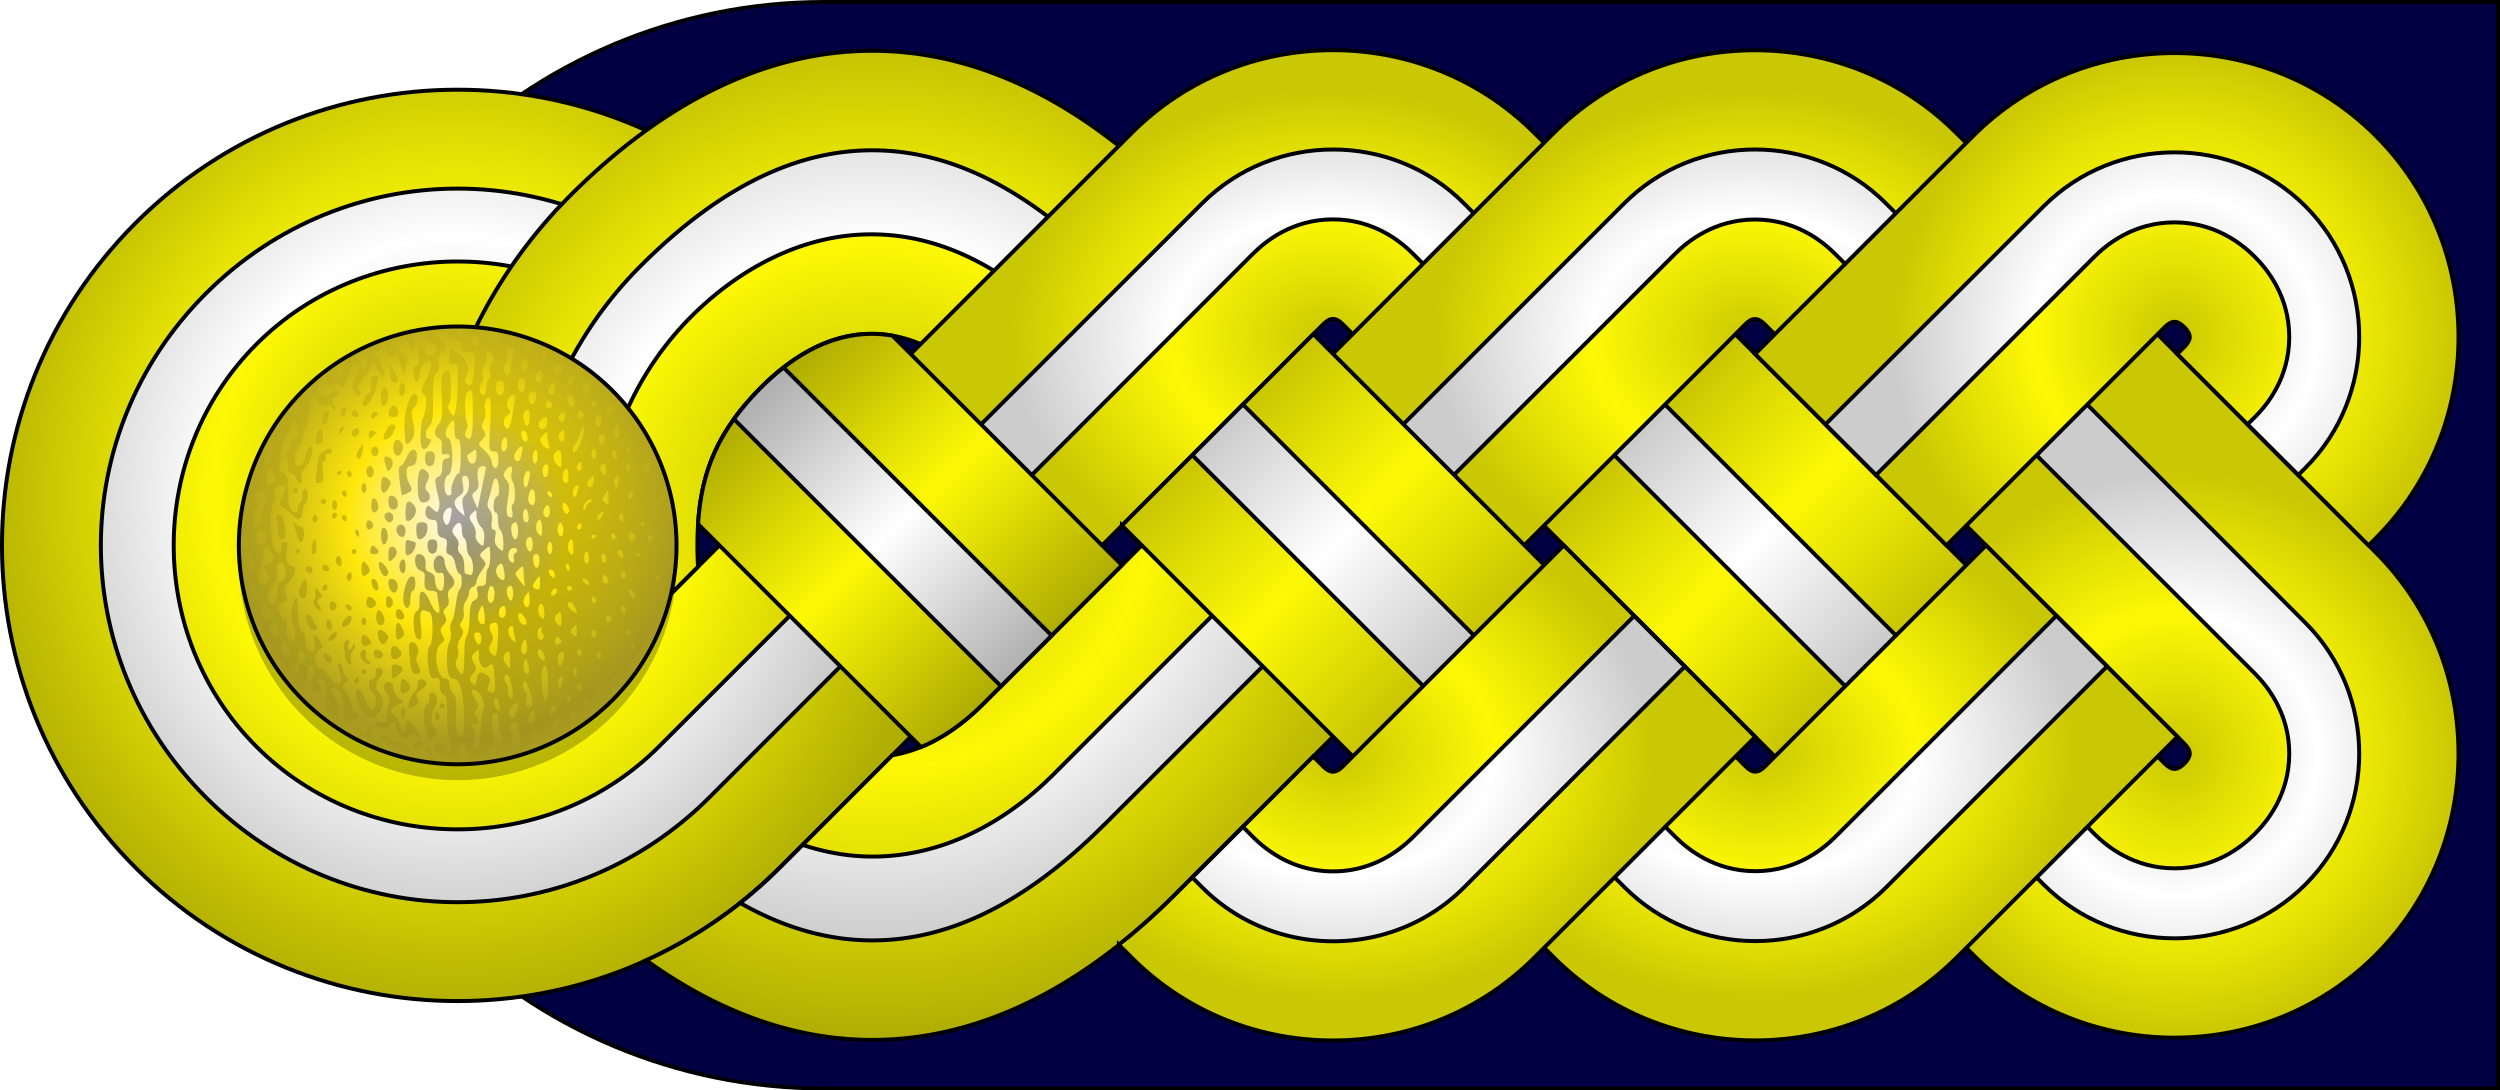 <svg xmlns="http://www.w3.org/2000/svg" xmlns:xlink="http://www.w3.org/1999/xlink" width="628.178" height="274"><defs><linearGradient id="f"><stop style="stop-color:#000;stop-opacity:1" offset="0"/><stop style="stop-color:#000;stop-opacity:0" offset=".5"/><stop style="stop-color:#000;stop-opacity:1" offset="1"/></linearGradient><linearGradient x1="180.092" y1="105.833" x2="106.409" y2="107.504" id="a" gradientUnits="userSpaceOnUse"><stop style="stop-color:#fff;stop-opacity:1" offset="0"/><stop style="stop-color:#fff;stop-opacity:0" offset="1"/></linearGradient><linearGradient id="h"><stop style="stop-color:#000;stop-opacity:1" offset="0"/><stop style="stop-color:#000;stop-opacity:0" offset="1"/></linearGradient><linearGradient id="g"><stop style="stop-color:#fffafd;stop-opacity:1" offset="0"/><stop style="stop-color:#ffe70b;stop-opacity:1" offset=".5"/><stop style="stop-color:#aa9c20;stop-opacity:1" offset="1"/></linearGradient><linearGradient x1="180.092" y1="105.833" x2="106.409" y2="107.504" id="b" gradientUnits="userSpaceOnUse"><stop style="stop-color:#fff;stop-opacity:1" offset="0"/><stop style="stop-color:#fff;stop-opacity:0" offset="1"/></linearGradient><linearGradient x1="180.092" y1="105.833" x2="106.409" y2="107.504" id="c" gradientUnits="userSpaceOnUse"><stop style="stop-color:#fff;stop-opacity:1" offset="0"/><stop style="stop-color:#fff;stop-opacity:0" offset="1"/></linearGradient><linearGradient gradientUnits="userSpaceOnUse" id="d" y2="107.504" x2="106.409" y1="105.833" x1="180.092"><stop offset="0" style="stop-color:#fff;stop-opacity:1"/><stop offset="1" style="stop-color:#fff;stop-opacity:0"/></linearGradient><linearGradient id="e"><stop offset="0" style="stop-color:#999;stop-opacity:1"/><stop style="stop-color:#999;stop-opacity:1" offset=".413"/><stop style="stop-color:#dadada;stop-opacity:1" offset=".701"/><stop offset="1" style="stop-color:#999;stop-opacity:1"/></linearGradient><linearGradient xlink:href="#f" id="k" gradientUnits="userSpaceOnUse" gradientTransform="translate(3639.856 192.848)" x1="-3355.033" y1="-51.232" x2="-3297.735" y2="4.75"/><linearGradient xlink:href="#f" id="n" gradientUnits="userSpaceOnUse" gradientTransform="translate(3639.856 192.848)" x1="-3470.663" y1="-58.123" x2="-3407.105" y2="7.541"/><linearGradient xlink:href="#f" id="p" gradientUnits="userSpaceOnUse" gradientTransform="translate(3745.903 192.848)" x1="-3355.033" y1="-51.232" x2="-3297.735" y2="4.75"/><radialGradient r="138.214" fy="156.336" fx="91.199" cy="156.336" cx="91.199" gradientTransform="matrix(.883 0 0 .938 10.642 12.348)" gradientUnits="userSpaceOnUse" id="i" xlink:href="#f"/><radialGradient r="138.063" fy="160.333" fx="196.613" cy="160.333" cx="196.613" gradientTransform="matrix(1 0 0 .961 0 7.367)" gradientUnits="userSpaceOnUse" id="j" xlink:href="#f"/><radialGradient r="79.547" fy="27.94" fx="-3220.713" cy="27.94" cx="-3220.713" gradientTransform="matrix(1 0 0 .782 3639.856 201.762)" gradientUnits="userSpaceOnUse" id="l" xlink:href="#f"/><radialGradient r="66.837" fy="24.559" fx="-3116.347" cy="24.559" cx="-3116.347" gradientTransform="matrix(0 1.063 -1.064 0 549.64 3536.742)" gradientUnits="userSpaceOnUse" id="o" xlink:href="#f"/><radialGradient r="66.837" fy="24.559" fx="-3116.347" cy="24.559" cx="-3116.347" gradientTransform="matrix(1.063 0 0 1.064 3836.094 92.75)" gradientUnits="userSpaceOnUse" id="q" xlink:href="#f"/><radialGradient r="79.547" fy="27.94" fx="-3220.713" cy="27.94" cx="-3220.713" gradientTransform="matrix(1 0 0 .782 3533.36 201.788)" gradientUnits="userSpaceOnUse" id="r" xlink:href="#f"/><radialGradient r="79.547" fy="27.94" fx="-3220.713" cy="27.94" cx="-3220.713" gradientTransform="matrix(-1 0 0 -.782 -2804.139 141.228)" gradientUnits="userSpaceOnUse" id="s" xlink:href="#f"/><radialGradient r="79.547" fy="27.94" fx="-3220.713" cy="27.94" cx="-3220.713" gradientTransform="matrix(-1 0 0 -.782 -2910.217 141.228)" gradientUnits="userSpaceOnUse" id="t" xlink:href="#f"/><radialGradient r="54.491" fy="-315.638" fx="-1612.214" cy="-315.638" cx="-1612.214" gradientTransform="matrix(0 -1.018 1.018 0 433.35 -1507.8)" gradientUnits="userSpaceOnUse" id="u" xlink:href="#g"/><radialGradient r="30.908" fy="86.207" fx="-32.202" cy="86.207" cx="-32.202" gradientTransform="matrix(1.795 0 0 1.802 169.765 -15.262)" gradientUnits="userSpaceOnUse" id="v" xlink:href="#h"/><filter style="color-interpolation-filters:sRGB" id="m"><feGaussianBlur stdDeviation="3.849"/></filter></defs><path style="color:#000;font-style:normal;font-variant:normal;font-weight:400;font-stretch:normal;font-size:medium;line-height:normal;font-family:'Bitstream Vera Sans';-inkscape-font-specification:'Bitstream Vera Sans';text-indent:0;text-align:start;text-decoration:none;text-decoration-line:none;letter-spacing:normal;word-spacing:normal;text-transform:none;writing-mode:lr-tb;direction:ltr;text-anchor:start;display:inline;overflow:visible;visibility:visible;fill:#fdf905;fill-opacity:1;fill-rule:nonzero;stroke:#000;stroke-width:1;marker:none;enable-background:accumulate" d="M196.004 47.252c-25.834 0-51.669 12.138-75.906 36.375-24.238 24.238-36.37 56.069-36.375 87.906.005 31.838 12.137 63.669 36.375 87.907 48.475 48.475 103.337 48.475 151.812 0l72.031-72 15.907-15.907-15.907-15.906-72.03-72c-24.239-24.238-50.073-36.375-75.907-36.375Zm-.75 71.125c10.107-.242 19.876 4.595 28.594 13.313l39.843 39.843-39.843 39.844c-16.41 16.41-36.53 19.096-55.657-.031-12.315-12.315-16.125-23.79-16.125-39.813 0-16.022 3.81-27.497 16.125-39.812 8.966-8.966 18.145-13.13 27.063-13.344z" transform="translate(23.183 -34.485)"/><path style="fill:#010042;fill-opacity:1;fill-rule:nonzero;stroke:#000;stroke-width:1;stroke-linecap:square;stroke-linejoin:miter;stroke-miterlimit:4;stroke-dashoffset:0;stroke-opacity:1" d="M183.995 34.985h420.5v273h-420.5c-75.387 0-136.5-61.113-136.5-136.5s61.113-136.5 136.5-136.5z" transform="translate(23.183 -34.485)"/><path d="M10.85 90.562c-44.715 44.715-44.715 117.213 0 161.928 44.716 44.715 117.213 44.715 161.928 0l80.964-80.964-80.964-80.964c-44.715-44.715-117.212-44.715-161.928 0zm48.084 48.084c18.16-18.16 47.601-18.16 65.76 0l32.881 32.88-32.88 32.88c-18.16 18.16-47.602 18.16-65.761 0-18.16-18.159-18.16-47.601 0-65.76z" style="fill:#fdf905;fill-opacity:1;stroke:#000;stroke-width:1;stroke-linecap:round;stroke-linejoin:round;stroke-miterlimit:4;stroke-dashoffset:0;stroke-opacity:1" transform="translate(23.183 -34.485)"/><path d="M91.813 81.875c-22.853 0-45.701 8.794-63.282 26.375-35.161 35.161-35.161 91.401 0 126.563 35.162 35.16 91.401 35.16 126.563 0l63.281-63.282-63.281-63.281c-17.58-17.58-40.429-26.375-63.281-26.375Zm0 18.313c18.35 0 36.705 6.924 50.562 20.78l32.875 32.876 17.688 17.687-17.688 17.688-32.875 32.875c-27.713 27.713-73.412 27.713-101.125 0-27.713-27.713-27.713-73.412 0-101.125 13.857-13.857 32.212-20.781 50.563-20.781Z" style="fill:#fff;fill-opacity:1;stroke:#000;stroke-width:1;stroke-linecap:round;stroke-linejoin:round;stroke-miterlimit:4;stroke-dashoffset:0;stroke-opacity:1" transform="translate(23.183 -34.485)"/><path style="opacity:.3;fill:url(#i);fill-opacity:1;stroke:none" d="M10.85 90.562c-44.715 44.715-44.715 117.213 0 161.928 44.716 44.715 117.213 44.715 161.928 0l80.964-80.964-80.964-80.964c-44.715-44.715-117.212-44.715-161.928 0zm48.084 48.084c18.16-18.16 47.601-18.16 65.76 0l32.881 32.88-32.88 32.88c-18.16 18.16-47.602 18.16-65.761 0-18.16-18.159-18.16-47.601 0-65.76z" transform="translate(23.183 -34.485)"/><path d="M196 47.25c-25.834 0-51.669 12.137-75.906 36.375-24.238 24.238-36.37 56.069-36.375 87.906.002 15.808 2.99 31.624 8.969 46.5a46.358 46.358 0 0 0 32-13.625l27.53-27.531a86.205 86.205 0 0 1-.155-5.344c0-16.022 3.81-27.497 16.125-39.812 8.965-8.966 18.143-13.196 27.062-13.344 11.583-.192 20.304 5.946 28.594 13.313l39.844 39.843-39.844 39.844c-7.042 7.042-14.777 11.527-22.813 12.875l-28.25 28.25a114.118 114.118 0 0 1-33.594 23.281c43.466 31.31 90.504 25.871 132.72-16.344l72.03-72 15.907-15.906-15.906-15.906-72.032-72C247.668 59.387 221.834 47.25 196 47.25Z" style="color:#000;font-style:normal;font-variant:normal;font-weight:400;font-stretch:normal;font-size:medium;line-height:normal;font-family:'Bitstream Vera Sans';-inkscape-font-specification:'Bitstream Vera Sans';text-indent:0;text-align:start;text-decoration:none;text-decoration-line:none;letter-spacing:normal;word-spacing:normal;text-transform:none;writing-mode:lr-tb;direction:ltr;text-anchor:start;display:inline;overflow:visible;visibility:visible;fill:#fdf905;fill-opacity:1;fill-rule:nonzero;stroke:#000;stroke-width:1;marker:none;enable-background:accumulate" transform="translate(23.183 -34.485)"/><path d="M196 72.25c-18.004 0-37.311 8.155-58.219 29.063-19.448 19.448-29.058 44.728-29.062 70.218.002 13.417 2.672 26.77 8.031 39.25a46.603 46.603 0 0 0 7.938-6.375l6.656-6.656c-2.874-8.645-4.281-17.578-4.281-26.219 0-19.985 7.454-41.517 23.437-57.5 12.218-12.217 27.808-20.382 44.344-20.656 20.619-.342 35.981 11.055 45.625 19.625l.531.5.531.5 39.844 39.844 17.656 17.687-17.656 17.688-39.844 39.844c-11.335 11.335-26.33 20.019-43.625 20.625-6.573.23-13.11-.811-19.406-2.907l-5.719 5.719a115.432 115.432 0 0 1-9.969 8.875c11.558 6.578 22.585 9.406 33.188 9.406 18.016 0 37.315-8.128 58.219-29.031h.031l70.25-70.219-70.25-70.219h-.031C233.31 80.406 214.004 72.25 196 72.25Z" style="color:#000;font-style:normal;font-variant:normal;font-weight:400;font-stretch:normal;font-size:medium;line-height:normal;font-family:'Bitstream Vera Sans';-inkscape-font-specification:'Bitstream Vera Sans';text-indent:0;text-align:start;text-decoration:none;text-decoration-line:none;letter-spacing:normal;word-spacing:normal;text-transform:none;writing-mode:lr-tb;direction:ltr;text-anchor:start;display:inline;overflow:visible;visibility:visible;fill:#fff;fill-opacity:1;fill-rule:nonzero;stroke:#000;stroke-width:1;marker:none;enable-background:accumulate" transform="translate(23.183 -34.485)"/><path style="color:#000;font-style:normal;font-variant:normal;font-weight:400;font-stretch:normal;font-size:medium;line-height:normal;font-family:'Bitstream Vera Sans';-inkscape-font-specification:'Bitstream Vera Sans';text-indent:0;text-align:start;text-decoration:none;text-decoration-line:none;letter-spacing:normal;word-spacing:normal;text-transform:none;writing-mode:lr-tb;direction:ltr;text-anchor:start;display:inline;overflow:visible;visibility:visible;opacity:.3;fill:url(#j);fill-opacity:1;fill-rule:nonzero;stroke:none;stroke-width:1;marker:none;enable-background:accumulate" d="M196 47.25c-25.834 0-51.669 12.137-75.906 36.375-24.238 24.238-36.37 56.069-36.375 87.906.002 15.808 2.99 31.624 8.969 46.5a46.358 46.358 0 0 0 32-13.625l27.53-27.531a86.205 86.205 0 0 1-.155-5.344c0-16.022 3.81-27.497 16.125-39.812 8.965-8.966 18.143-13.196 27.062-13.344 11.583-.192 20.304 5.946 28.594 13.313l39.844 39.843-39.844 39.844c-7.042 7.042-14.777 11.527-22.813 12.875l-28.25 28.25a114.118 114.118 0 0 1-33.594 23.281c43.466 31.31 90.504 25.871 132.72-16.344l72.03-72 15.907-15.906-15.906-15.906-72.032-72C247.668 59.387 221.834 47.25 196 47.25Z" transform="translate(23.183 -34.485)"/><path style="color:#000;font-style:normal;font-variant:normal;font-weight:400;font-stretch:normal;font-size:medium;line-height:normal;font-family:'Bitstream Vera Sans';-inkscape-font-specification:'Bitstream Vera Sans';text-indent:0;text-align:start;text-decoration:none;text-decoration-line:none;letter-spacing:normal;word-spacing:normal;text-transform:none;writing-mode:lr-tb;direction:ltr;text-anchor:start;display:inline;overflow:visible;visibility:visible;fill:#fdf905;fill-opacity:1;fill-rule:nonzero;stroke:#000;stroke-width:1;stroke-miterlimit:4;stroke-dasharray:none;marker:none;enable-background:accumulate" d="m227.61 197.65 81.68-81.68c1.795-1.796 3.153-1.796 4.949 0l69.672 69.671 48.083-48.083-69.65-69.65c-27.735-27.735-73.39-27.769-101.138-.022l-81.68 81.68 48.083 48.083z" transform="translate(23.183 -34.485)"/><path d="M311.785 72.047c-11.934 0-23.884 4.51-32.906 13.532l-81.688 81.656 12.75 12.75 81.657-81.688c3.126-3.126 9.878-8.687 20.156-8.687 10.278 0 17.03 5.561 20.156 8.687l69.688 69.657 12.718-12.72L344.66 85.58c-9.02-9.021-20.94-13.531-32.875-13.532z" style="color:#000;font-style:normal;font-variant:normal;font-weight:400;font-stretch:normal;font-size:medium;line-height:normal;font-family:'Bitstream Vera Sans';-inkscape-font-specification:'Bitstream Vera Sans';text-indent:0;text-align:start;text-decoration:none;text-decoration-line:none;letter-spacing:normal;word-spacing:normal;text-transform:none;writing-mode:lr-tb;direction:ltr;text-anchor:start;display:inline;overflow:visible;visibility:visible;fill:#fff;fill-opacity:1;fill-rule:nonzero;stroke:#000;stroke-width:1;stroke-miterlimit:4;stroke-dasharray:none;marker:none;enable-background:accumulate" transform="translate(23.183 -34.485)"/><path style="color:#000;font-style:normal;font-variant:normal;font-weight:400;font-stretch:normal;font-size:medium;line-height:normal;font-family:'Bitstream Vera Sans';-inkscape-font-specification:'Bitstream Vera Sans';text-indent:0;text-align:start;text-decoration:none;text-decoration-line:none;letter-spacing:normal;word-spacing:normal;text-transform:none;writing-mode:lr-tb;direction:ltr;text-anchor:start;display:inline;overflow:visible;visibility:visible;fill:#fdf905;fill-opacity:1;fill-rule:nonzero;stroke:#000;stroke-width:1;stroke-miterlimit:4;stroke-dasharray:none;stroke-opacity:1;marker:none;enable-background:accumulate" d="m335.872 137.646 136.759 136.76c27.74 27.739 73.399 27.76 101.138.021 27.731-27.73 27.73-73.385 0-101.116L473.714 73.255l-48.061 48.062 100.055 100.055c1.79 1.79 1.768 3.182-.022 4.972-1.79 1.79-3.16 1.79-4.95 0L383.956 89.563l-48.084 48.083z" transform="translate(23.183 -34.485)"/><path d="m456.035 90.922-12.719 12.72v.03L543.38 203.704c3.221 3.22 8.727 10.14 8.656 20.312-.07 10.173-5.508 16.852-8.656 20-3.15 3.15-9.925 8.656-20.156 8.656-10.232 0-17.007-5.506-20.157-8.656l-136.78-136.781-12.75 12.719 136.78 136.78c18.045 18.046 47.746 18.036 65.782 0 18.03-18.029 18.029-47.72 0-65.75L456.066 90.923h-.03z" style="color:#000;font-style:normal;font-variant:normal;font-weight:400;font-stretch:normal;font-size:medium;line-height:normal;font-family:'Bitstream Vera Sans';-inkscape-font-specification:'Bitstream Vera Sans';text-indent:0;text-align:start;text-decoration:none;text-decoration-line:none;letter-spacing:normal;word-spacing:normal;text-transform:none;writing-mode:lr-tb;direction:ltr;text-anchor:start;display:inline;overflow:visible;visibility:visible;fill:#fff;fill-opacity:1;fill-rule:nonzero;stroke:#000;stroke-width:1;stroke-miterlimit:4;stroke-dasharray:none;stroke-opacity:1;marker:none;enable-background:accumulate" transform="translate(23.183 -34.485)"/><path style="color:#000;font-style:normal;font-variant:normal;font-weight:400;font-stretch:normal;font-size:medium;line-height:normal;font-family:'Bitstream Vera Sans';-inkscape-font-specification:'Bitstream Vera Sans';text-indent:0;text-align:start;text-decoration:none;text-decoration-line:none;letter-spacing:normal;word-spacing:normal;text-transform:none;writing-mode:lr-tb;direction:ltr;text-anchor:start;display:inline;overflow:visible;visibility:visible;fill:#fdf905;fill-opacity:1;fill-rule:nonzero;stroke:#000;stroke-width:1;stroke-miterlimit:4;stroke-dasharray:none;stroke-opacity:1;marker:none;enable-background:accumulate" d="m321.063 210.261 94.27-94.27c1.796-1.795 3.154-1.795 4.95 0l40.592 40.593 48.083-48.083-40.57-40.57c-27.735-27.735-73.39-27.77-101.138-.023l-94.27 94.27 48.083 48.083z" transform="translate(23.183 -34.485)"/><path d="M417.848 72.047c-11.935-.008-23.884 4.51-32.907 13.532l-94.28 94.28 12.718 12.72 94.281-94.25c3.127-3.127 9.88-8.688 20.156-8.688 10.278 0 17.03 5.561 20.157 8.688l40.593 40.562 12.72-12.719-40.563-40.562c-9.021-9.021-20.94-13.554-32.875-13.563Z" style="color:#000;font-style:normal;font-variant:normal;font-weight:400;font-stretch:normal;font-size:medium;line-height:normal;font-family:'Bitstream Vera Sans';-inkscape-font-specification:'Bitstream Vera Sans';text-indent:0;text-align:start;text-decoration:none;text-decoration-line:none;letter-spacing:normal;word-spacing:normal;text-transform:none;writing-mode:lr-tb;direction:ltr;text-anchor:start;display:inline;overflow:visible;visibility:visible;fill:#fff;fill-opacity:1;fill-rule:nonzero;stroke:#000;stroke-width:1;stroke-miterlimit:4;stroke-dasharray:none;stroke-opacity:1;marker:none;enable-background:accumulate" transform="translate(23.183 -34.485)"/><path style="color:#000;font-style:normal;font-variant:normal;font-weight:400;font-stretch:normal;font-size:medium;line-height:normal;font-family:'Bitstream Vera Sans';-inkscape-font-specification:'Bitstream Vera Sans';text-indent:0;text-align:start;text-decoration:none;text-decoration-line:none;letter-spacing:normal;word-spacing:normal;text-transform:none;writing-mode:lr-tb;direction:ltr;text-anchor:start;display:inline;overflow:visible;visibility:visible;fill:#fdf905;fill-opacity:1;fill-rule:nonzero;stroke:#000;stroke-width:1;stroke-miterlimit:4;stroke-dasharray:none;marker:none;enable-background:accumulate" d="m417.83 123.438 48.083 48.083 54.823-54.822c1.796-1.796 3.154-1.796 4.95 0 1.796 1.796 1.796 3.153 0 4.95l-.022.021-.022.022-1.746 1.746 48.083 48.083 1.835-1.834c27.69-27.739 27.675-73.352-.044-101.072-27.748-27.747-73.404-27.712-101.139.022l-54.8 54.8z" transform="translate(23.183 -34.485)"/><path d="M523.191 72.766c-11.934.008-23.853 4.542-32.875 13.563l-54.812 54.78 12.719 12.72 54.843-54.813c3.127-3.126 9.88-8.656 20.157-8.656s17.03 5.53 20.156 8.656c3.124 3.124 8.657 9.873 8.656 20.156 0 10.284-5.533 17.034-8.656 20.157l-.031.031h-.032l-1.75 1.75 12.75 12.719 1.813-1.813c18.006-18.038 17.996-47.691-.031-65.719-9.022-9.022-20.972-13.539-32.906-13.53z" style="color:#000;font-style:normal;font-variant:normal;font-weight:400;font-stretch:normal;font-size:medium;line-height:normal;font-family:'Bitstream Vera Sans';-inkscape-font-specification:'Bitstream Vera Sans';text-indent:0;text-align:start;text-decoration:none;text-decoration-line:none;letter-spacing:normal;word-spacing:normal;text-transform:none;writing-mode:lr-tb;direction:ltr;text-anchor:start;display:inline;overflow:visible;visibility:visible;fill:#fff;fill-opacity:1;fill-rule:nonzero;stroke:#000;stroke-width:1;stroke-miterlimit:4;stroke-dasharray:none;marker:none;enable-background:accumulate" transform="translate(23.183 -34.485)"/><path style="color:#000;font-style:normal;font-variant:normal;font-weight:400;font-stretch:normal;font-size:medium;line-height:normal;font-family:'Bitstream Vera Sans';-inkscape-font-specification:'Bitstream Vera Sans';text-indent:0;text-align:start;text-decoration:none;text-decoration-line:none;letter-spacing:normal;word-spacing:normal;text-transform:none;writing-mode:lr-tb;direction:ltr;text-anchor:start;display:inline;overflow:visible;visibility:visible;fill:#fdf905;fill-opacity:1;fill-rule:nonzero;stroke:#000;stroke-width:1;stroke-miterlimit:4;stroke-dasharray:none;marker:none;enable-background:accumulate" d="m258.731 166.527 108.585 108.586c27.747 27.746 73.403 27.712 101.138-.022l55.486-55.486-48.083-48.083-55.508 55.507c-1.795 1.796-3.154 1.796-4.95 0L306.814 118.444l-48.083 48.084Z" transform="translate(23.183 -34.485)"/><path d="m289.129 136.11-12.719 12.75 108.594 108.562c18.044 18.044 47.74 18.042 65.781 0l55.469-55.5-12.719-12.718-55.5 55.5c-3.126 3.126-9.88 8.687-20.156 8.687-10.277 0-17.03-5.56-20.156-8.687z" style="color:#000;font-style:normal;font-variant:normal;font-weight:400;font-stretch:normal;font-size:medium;line-height:normal;font-family:'Bitstream Vera Sans';-inkscape-font-specification:'Bitstream Vera Sans';text-indent:0;text-align:start;text-decoration:none;text-decoration-line:none;letter-spacing:normal;word-spacing:normal;text-transform:none;writing-mode:lr-tb;direction:ltr;text-anchor:start;display:inline;overflow:visible;visibility:visible;fill:#fff;fill-opacity:1;fill-rule:nonzero;stroke:#000;stroke-width:1;stroke-miterlimit:4;stroke-dasharray:none;marker:none;enable-background:accumulate" transform="translate(23.183 -34.485)"/><path d="M195.25 118.375c-8.918.213-18.097 4.378-27.063 13.344-10.893 10.893-15.135 21.13-15.968 34.437l56.031 56.031c.009-.004.022.004.031 0 5.438-2.237 10.662-5.91 15.563-10.812l34.875-34.875-57.688-57.688c-1.908-.318-3.843-.483-5.781-.437z" style="color:#000;font-style:normal;font-variant:normal;font-weight:400;font-stretch:normal;font-size:medium;line-height:normal;font-family:'Bitstream Vera Sans';-inkscape-font-specification:'Bitstream Vera Sans';text-indent:0;text-align:start;text-decoration:none;text-decoration-line:none;letter-spacing:normal;word-spacing:normal;text-transform:none;writing-mode:lr-tb;direction:ltr;text-anchor:start;display:inline;overflow:visible;visibility:visible;fill:#fdf905;fill-opacity:1;fill-rule:nonzero;stroke:#000;stroke-width:1;stroke-miterlimit:4;stroke-dasharray:none;marker:none;enable-background:accumulate" transform="translate(23.183 -34.485)"/><path style="color:#000;font-style:normal;font-variant:normal;font-weight:400;font-stretch:normal;font-size:medium;line-height:normal;font-family:'Bitstream Vera Sans';-inkscape-font-specification:'Bitstream Vera Sans';text-indent:0;text-align:start;text-decoration:none;text-decoration-line:none;letter-spacing:normal;word-spacing:normal;text-transform:none;writing-mode:lr-tb;direction:ltr;text-anchor:start;display:inline;overflow:visible;visibility:visible;opacity:.2;fill:url(#k);fill-opacity:1;fill-rule:nonzero;stroke:none;stroke-width:1;marker:none;enable-background:accumulate" d="m306.82 118.454-48.094 48.062 58.03 58.032 48.095-48.094-58.032-58z" transform="translate(23.183 -34.485)"/><path style="color:#000;font-style:normal;font-variant:normal;font-weight:400;font-stretch:normal;font-size:medium;line-height:normal;font-family:'Bitstream Vera Sans';-inkscape-font-specification:'Bitstream Vera Sans';text-indent:0;text-align:start;text-decoration:none;text-decoration-line:none;letter-spacing:normal;word-spacing:normal;text-transform:none;writing-mode:lr-tb;direction:ltr;text-anchor:start;display:inline;overflow:visible;visibility:visible;opacity:.2;fill:url(#l);fill-opacity:1;fill-rule:nonzero;stroke:none;stroke-width:1;marker:none;enable-background:accumulate" d="m475.85 171.516-55.5 55.5c-1.795 1.796-3.141 1.796-4.937 0l-2.469-2.468-48.093 48.093 2.468 2.47c27.748 27.746 73.39 27.702 101.125-.032l55.5-55.469-48.093-48.094z" transform="translate(23.183 -34.485)"/><path style="color:#000;font-style:normal;font-variant:normal;font-weight:400;font-stretch:normal;font-size:medium;line-height:normal;font-family:'Bitstream Vera Sans';-inkscape-font-specification:'Bitstream Vera Sans';text-indent:0;text-align:start;text-decoration:none;text-decoration-line:none;letter-spacing:normal;word-spacing:normal;text-transform:none;writing-mode:lr-tb;direction:ltr;text-anchor:start;display:inline;overflow:visible;visibility:visible;fill:#fdf905;fill-opacity:1;fill-rule:nonzero;stroke:#000;stroke-width:1;stroke-miterlimit:4;stroke-dasharray:none;marker:none;enable-background:accumulate" d="m257.965 271.885 3.25 3.25c27.747 27.747 73.39 27.704 101.125-.03l53.75-53.72 1.75-1.75-48.094-48.093-1.75 1.75-53.75 53.75c-1.796 1.795-3.173 1.796-4.969 0l-2.5-2.469-34.875 34.875a162.024 162.024 0 0 1-13.937 12.438z" transform="translate(23.183 -34.485)"/><path d="M173.719 126.844a59.452 59.452 0 0 0-5.531 4.875c-2.743 2.742-5.05 5.437-7 8.156l.218.094 66.906 66.937 12.75-12.719-67.343-67.343zm213.719 62.406-55.5 55.5c-3.127 3.127-9.88 8.687-20.157 8.688-10.276 0-17.029-5.56-20.156-8.688l-2.5-2.5-12.719 12.719 2.5 2.5c18.044 18.044 47.74 18.042 65.781 0l55.47-55.5z" style="color:#000;font-style:normal;font-variant:normal;font-weight:400;font-stretch:normal;font-size:medium;line-height:normal;font-family:'Bitstream Vera Sans';-inkscape-font-specification:'Bitstream Vera Sans';text-indent:0;text-align:start;text-decoration:none;text-decoration-line:none;letter-spacing:normal;word-spacing:normal;text-transform:none;writing-mode:lr-tb;direction:ltr;text-anchor:start;display:inline;overflow:visible;visibility:visible;fill:#fff;fill-opacity:1;fill-rule:nonzero;stroke:#000;stroke-width:1;stroke-miterlimit:4;stroke-dasharray:none;marker:none;enable-background:accumulate" transform="translate(23.183 -34.485)"/><path style="opacity:.5;fill:#000;fill-opacity:1;fill-rule:nonzero;stroke:none;filter:url(#m)" d="M91.84 120.528a54.986 54.996 0 0 1 0 109.992 54.986 54.996 0 1 1 0-109.992z" transform="translate(23.183 -34.485)"/><path d="M195.25 118.375c-8.918.213-18.097 4.378-27.063 13.344-10.893 10.893-15.135 21.13-15.968 34.437l56.031 56.031c.009-.004.022.004.031 0 5.438-2.237 10.662-5.91 15.563-10.812l34.875-34.875-57.688-57.688c-1.908-.318-3.843-.483-5.781-.437z" style="color:#000;font-style:normal;font-variant:normal;font-weight:400;font-stretch:normal;font-size:medium;line-height:normal;font-family:'Bitstream Vera Sans';-inkscape-font-specification:'Bitstream Vera Sans';text-indent:0;text-align:start;text-decoration:none;text-decoration-line:none;letter-spacing:normal;word-spacing:normal;text-transform:none;writing-mode:lr-tb;direction:ltr;text-anchor:start;display:inline;overflow:visible;visibility:visible;opacity:.3;fill:url(#n);fill-opacity:1;fill-rule:nonzero;stroke:none;stroke-width:1;marker:none;enable-background:accumulate" transform="translate(23.183 -34.485)"/><path style="color:#000;font-style:normal;font-variant:normal;font-weight:400;font-stretch:normal;font-size:medium;line-height:normal;font-family:'Bitstream Vera Sans';-inkscape-font-specification:'Bitstream Vera Sans';text-indent:0;text-align:start;text-decoration:none;text-decoration-line:none;letter-spacing:normal;word-spacing:normal;text-transform:none;writing-mode:lr-tb;direction:ltr;text-anchor:start;display:inline;overflow:visible;visibility:visible;opacity:.2;fill:url(#o);fill-opacity:1;fill-rule:nonzero;stroke:none;stroke-width:1;marker:none;enable-background:accumulate" d="m518.945 118.485-48.063 48.063 4.969 4.968 48.094 48.094 1.75 1.75c1.79 1.79 1.79 3.178 0 4.969-1.79 1.79-3.18 1.79-4.97 0l-1.75-1.75-48.093 48.062 1.75 1.75c27.74 27.74 73.386 27.77 101.125.031 27.73-27.73 27.73-73.394 0-101.125l-1.781-1.78-48.094-48.094-4.937-4.938z" transform="translate(23.183 -34.485)"/><path style="color:#000;font-style:normal;font-variant:normal;font-weight:400;font-stretch:normal;font-size:medium;line-height:normal;font-family:'Bitstream Vera Sans';-inkscape-font-specification:'Bitstream Vera Sans';text-indent:0;text-align:start;text-decoration:none;text-decoration-line:none;letter-spacing:normal;word-spacing:normal;text-transform:none;writing-mode:lr-tb;direction:ltr;text-anchor:start;display:inline;overflow:visible;visibility:visible;opacity:.2;fill:url(#p);fill-opacity:1;fill-rule:nonzero;stroke:none;stroke-width:1;marker:none;enable-background:accumulate" d="m412.866 118.454-48.093 48.062 58.03 58.032 48.095-48.094-58.032-58z" transform="translate(23.183 -34.485)"/><path style="color:#000;font-style:normal;font-variant:normal;font-weight:400;font-stretch:normal;font-size:medium;line-height:normal;font-family:'Bitstream Vera Sans';-inkscape-font-specification:'Bitstream Vera Sans';text-indent:0;text-align:start;text-decoration:none;text-decoration-line:none;letter-spacing:normal;word-spacing:normal;text-transform:none;writing-mode:lr-tb;direction:ltr;text-anchor:start;display:inline;overflow:visible;visibility:visible;opacity:.2;fill:url(#q);fill-opacity:1;fill-rule:nonzero;stroke:none;stroke-width:1;marker:none;enable-background:accumulate" d="m417.837 123.445 48.063 48.062 53.062-53.062 1.75-1.75c1.79-1.79 3.178-1.79 4.969 0 1.79 1.79 1.79 3.179 0 4.969l-1.75 1.75 48.062 48.093 1.75-1.75c27.74-27.739 27.77-73.385.031-101.125-27.73-27.73-73.394-27.73-101.125 0l-1.78 1.782-53.032 53.031z" transform="translate(23.183 -34.485)"/><path style="color:#000;font-style:normal;font-variant:normal;font-weight:400;font-stretch:normal;font-size:medium;line-height:normal;font-family:'Bitstream Vera Sans';-inkscape-font-specification:'Bitstream Vera Sans';text-indent:0;text-align:start;text-decoration:none;text-decoration-line:none;letter-spacing:normal;word-spacing:normal;text-transform:none;writing-mode:lr-tb;direction:ltr;text-anchor:start;display:inline;overflow:visible;visibility:visible;opacity:.2;fill:url(#r);fill-opacity:1;fill-rule:nonzero;stroke:none;stroke-width:1;marker:none;enable-background:accumulate" d="m369.355 171.542-1.75 1.75-53.75 53.75c-1.795 1.795-3.141 1.796-4.937 0l-2.469-2.469-48.094 48.094 2.47 2.469c27.746 27.746 73.39 27.703 101.124-.032l53.75-53.718 1.75-1.75-48.094-48.094z" transform="translate(23.183 -34.485)"/><path style="color:#000;font-style:normal;font-variant:normal;font-weight:400;font-stretch:normal;font-size:medium;line-height:normal;font-family:'Bitstream Vera Sans';-inkscape-font-specification:'Bitstream Vera Sans';text-indent:0;text-align:start;text-decoration:none;text-decoration-line:none;letter-spacing:normal;word-spacing:normal;text-transform:none;writing-mode:lr-tb;direction:ltr;text-anchor:start;display:inline;overflow:visible;visibility:visible;opacity:.2;fill:url(#s);fill-opacity:1;fill-rule:nonzero;stroke:none;stroke-width:1;marker:none;enable-background:accumulate" d="m359.866 171.474 55.5-55.5c1.796-1.796 3.142-1.796 4.938 0l2.469 2.469 48.093-48.094-2.468-2.469c-27.748-27.747-73.39-27.703-101.125.031l-55.5 55.469 48.093 48.094z" transform="translate(23.183 -34.485)"/><path style="color:#000;font-style:normal;font-variant:normal;font-weight:400;font-stretch:normal;font-size:medium;line-height:normal;font-family:'Bitstream Vera Sans';-inkscape-font-specification:'Bitstream Vera Sans';text-indent:0;text-align:start;text-decoration:none;text-decoration-line:none;letter-spacing:normal;word-spacing:normal;text-transform:none;writing-mode:lr-tb;direction:ltr;text-anchor:start;display:inline;overflow:visible;visibility:visible;opacity:.2;fill:url(#t);fill-opacity:1;fill-rule:nonzero;stroke:none;stroke-width:1;marker:none;enable-background:accumulate" d="m253.788 171.474 55.5-55.5c1.796-1.796 3.142-1.796 4.938 0l2.468 2.469 48.094-48.094-2.469-2.469c-27.747-27.747-73.39-27.703-101.125.031l-55.5 55.469 48.094 48.094z" transform="translate(23.183 -34.485)"/><path d="M111.947 85.043a54.986 54.996 0 0 1 0 109.992 54.986 54.996 0 1 1 0-109.992z" style="fill:url(#u);fill-opacity:1;fill-rule:nonzero;stroke:#000;stroke-width:1;stroke-linecap:square;stroke-linejoin:miter;stroke-miterlimit:4;stroke-dasharray:none;stroke-dashoffset:0;stroke-opacity:1" transform="translate(3.057 -3)"/><path d="M167.117 148.798c-1.688 10.566-9.442 26.12-14.04 28.16-.752.334-1.367 1.061-1.367 1.616 0 1.381-1.474 2.492-2.688 2.026-.717-.275-1-.038-1 .837 0 1.565-1.402 2.731-2.689 2.237-.655-.251-1-.059-1 .56 0 1.269-2.93 3.508-4.034 3.085-.517-.199-.883.03-.883.55 0 .489-.692 1.204-1.537 1.59-.935.426-1.537.464-1.537.098 0-.33-.444-.601-.988-.601-.62 0-.858.339-.637.913.203.53-.137 1.174-.816 1.537-1.891 1.012-2.6.763-2.158-.76.323-1.11-.026-.927-1.77.923-2.221 2.355-3.753 2.907-4.267 1.537-.21-.56-.516-.487-1.127.265-.461.57-2.156 1.224-3.766 1.455-2.542.365-2.878.289-2.547-.573.527-1.374-.797-1.255-1.542.138-.442.826-1.342 1.143-3.33 1.173-2.26.034-2.856-.207-3.504-1.418-.634-1.184-.63-1.64.018-2.42.619-.747.64-1.31.094-2.51-.387-.851-.705-3.757-.705-6.457 0-3.796-.209-4.989-.922-5.262-.562-.216-.922-1.147-.922-2.383 0-1.675-.2-1.976-1.143-1.73-.89.233-1.23-.137-1.537-1.671-.583-2.92-.478-5.996.221-6.428.338-.209.615-2.132.615-4.274 0-2.984-.227-3.982-.972-4.268-2.062-.791-2.277-.42-1.935 3.35.287 3.166.193 3.696-.628 3.536-1.312-.256-1.707-6.558-.441-7.044.543-.209.806-1.12.724-2.51-.193-3.261 1.2-3.212 2.615.092 1.404 3.275 2.84 3.847 2.25.897-.21-1.057-.384-2.302-.384-2.767 0-.492-.642-.845-1.537-.845-1.554 0-1.852-.636-1.62-3.46.07-.85-.328-1.423-1.134-1.634-1.51-.395-1.83-4.129-.355-4.129 1.171 0 1.883 1.222 1.67 2.868-.114.894.243 1.461 1.095 1.732.697.22 1.266.914 1.266 1.54 0 1.74.662 3.083 1.52 3.083.487 0 .772-.88.772-2.38 0-1.951-.191-2.33-1.061-2.102-1.299.34-2.061-1.959-1.19-3.588.78-1.457 2.418-.8 2.418.971 0 .757.554 2.015 1.23 2.795 1.476 1.702 1.548 2.659.28 3.712-.63.522-.828 1.342-.588 2.436.24 1.088.043 1.913-.574 2.426-.717.595-.784 1.063-.286 1.994.501.936.417 1.475-.369 2.343-.841.93-.89 1.37-.278 2.513.621 1.163.567 1.514-.34 2.176-2.174 1.591-1.151 8.837 1.248 8.837.545 0 .907.584.907 1.462 0 .804.41 1.803.912 2.22.671.556.86 1.757.715 4.532-.206 3.948.361 6.542 1.431 6.542.882 0 .801-8.565-.113-11.98-.516-1.932-1.065-2.776-1.803-2.776-.583 0-1.202-.484-1.376-1.076-.652-2.218-.575-6.657.138-7.98.407-.754.564-2.071.349-2.928-.215-.857-.11-1.9.233-2.318.343-.419.821-2.355 1.062-4.304.242-1.95.683-3.695.982-3.88.733-.453.694-3.951-.043-3.951-.323 0-.775-1.004-1.006-2.231-.248-1.327-.837-2.341-1.452-2.502-.761-.199-.962-.754-.763-2.11.217-1.48.018-1.907-1.035-2.182-1.005-.263-1.304-.818-1.304-2.421 0-1.681-.24-2.08-1.25-2.08-1.408 0-2.148-1.344-1.57-2.85.353-.919.491-.912 1.59.083 1.106 1.002 1.236 1.008 1.594.074.214-.56.203-1.773-.025-2.697-1.083-4.391-1.095-5.047-.1-5.428.641-.247.99-1.115.99-2.467 0-1.444.284-2.086.922-2.086.507 0 .922-.288.922-.641 0-.353-.484-.561-1.076-.462-.863.145-1.04-.198-.893-1.74.123-1.292-.129-2.041-.768-2.287-1.201-.46-1.225-2.156-.049-3.456.965-1.067 1.084-2.422.743-8.483-.152-2.717.031-4.055.62-4.545.46-.382 1.018-.515 1.237-.295.66.66.713 7.403.065 8.203-.403.498-.306 1.162.294 2.02.872 1.244.906 1.225 1.357-.743.254-1.11.498-4.168.542-6.795.074-4.443 0-4.764-1.15-4.611-1.005.135-1.206-.157-1.103-1.601.176-2.466.483-2.576 2.555-.92 2.147 1.718 2.84 3.75 1.887 5.53-.496.929-.5 1.47-.018 1.956 1.119 1.118 1.77-.248 1.997-4.186.21-3.67.203-3.689-1.479-3.664-1.364.019-1.69-.25-1.69-1.4 0-1.096-.433-1.509-1.89-1.8-1.674-.335-1.843-.56-1.486-1.982.508-2.024.645-2.149 1.855-1.685.647.249.861.79.616 1.562-.628 1.977.739 2.03 1.428.054.682-1.957 3.165-2.68 3.165-.922 0 1.094.714 1.192 1.675.23 1.126-1.126 6.175-.106 6.634 1.34.448 1.41 1.527 1.604 1.527.275 0-1.14 0-1.14 3.214.049 5.984 2.215 8.374 3.53 8.722 4.796.274.998.482 1.11.89.477.883-1.368 3.02.34 2.676 2.14-.158.825.018 1.452.409 1.452.377 0 .686-.415.686-.922 0-.508.233-.922.52-.922.768 0 7.438 5.851 10.037 8.806 2.087 2.373 2.184 2.65 1.284 3.647-.535.594-.788 1.266-.561 1.493.227.227.782-.094 1.234-.712.764-1.044.955-.93 2.679 1.582 5.82 8.486 8.755 17.795 9.094 28.836.129 4.227 0 9.12-.274 10.873zm-2.498 3.576c-.338.209-.615.502-.615.65 0 .15.277.272.615.272.338 0 .615-.293.615-.651 0-.358-.277-.48-.615-.271zm-1.23-25.208c-.338.209-.614.64-.614.958 0 .319.276.579.615.579.338 0 .614-.432.614-.959 0-.527-.276-.787-.614-.578zm-1.229 20.596a.617.617 0 0 0-.615.615c0 .338.277.615.615.615a.616.616 0 0 0 .615-.615.616.616 0 0 0-.615-.615zm-1.844-10.452c-.338 0-.615.415-.615.923 0 .507.277.922.615.922.338 0 .615-.415.615-.922 0-.508-.277-.923-.615-.923zm-1.006-18.316c-.553.553-.839 1.442-.634 1.976.641 1.671 1.64 1.058 1.64-1.007 0-1.83-.074-1.901-1.006-.97zm-.838 15.242c-.338 0-.615.293-.615.651 0 .359.277.48.615.271.338-.209.614-.502.614-.65 0-.15-.276-.272-.614-.272zm-1.23 7.686c-.338.209-.614.501-.614.65 0 .15.276.272.615.272.338 0 .614-.293.614-.651 0-.358-.276-.48-.614-.271zm-1.23 27.36c-.337 0-.614.553-.614 1.229s.277 1.23.615 1.23c.338 0 .615-.554.615-1.23 0-.676-.277-1.23-.615-1.23zm0-4.92c-.337 0-.614.4-.614.887s.277 1.057.615 1.266c.338.209.615-.19.615-.886 0-.697-.277-1.266-.615-1.266zm-.306-12.91c-1.001-.831-1.126-.633-.55.871.206.535.62.973.923.973.85 0 .649-.996-.373-1.845zm.266-14.474c-.915-.566-1.413.09-.961 1.267.208.543.657.816.998.605.806-.498.789-1.362-.036-1.872zm-.574-10.427c-.338.209-.614.795-.614 1.302s.276.751.614.542c.338-.209.615-.795.615-1.302s-.277-.751-.615-.542zm-.614 34.738a.617.617 0 0 0-.615.614c0 .339.277.615.615.615a.617.617 0 0 0 .614-.615.617.617 0 0 0-.614-.614zm0-41.809c-.338 0-.615.415-.615.923 0 .507.277.922.615.922.338 0 .614-.415.614-.922 0-.508-.276-.923-.614-.923zm0-3.996c-.338.21-.615.502-.615.651 0 .15.277.271.615.271.338 0 .614-.293.614-.65 0-.359-.276-.481-.614-.272zm-1.23 39.656c-.338 0-.615.399-.615.886s.277 1.057.615 1.266c.338.21.615-.19.615-.886s-.277-1.266-.615-1.266zm0-8.607c-.338 0-.615.415-.615.922 0 .507.277.922.615.922.338 0 .615-.415.615-.922 0-.507-.277-.922-.615-.922zm-.572-5.2c-.997-.616-1.3.723-.343 1.516.744.618.915.58.915-.201 0-.529-.257-1.12-.572-1.315zm-.165-9.064c-.574.574-.574.902 0 1.475.573.574.737.41.737-.737 0-1.148-.163-1.312-.737-.738zm-1.199-9.254c-.395.396-.485 1.16-.212 1.804.419.988.523.94.903-.42.51-1.822.256-2.33-.69-1.384zm.53-13.14c-.599-.598-1.246 1.45-.815 2.574.203.529.602.817.887.64.591-.365.54-2.6-.074-3.214zm-1.26 6.493c-.473.473-.383.94.313 1.637.89.89.948.833.663-.662-.224-1.17-.503-1.449-.976-.975zm.208 56.602a.617.617 0 0 0-.615.615c0 .338.276.615.615.615a.617.617 0 0 0 .614-.615.617.617 0 0 0-.614-.615zm0-35.967c-.339-.209-.615.05-.615.578 0 .528.276.96.615.96.337 0 .614-.261.614-.58 0-.318-.277-.75-.614-.958zm-.922-31.886c-1.022.392-1.209 1.203-.394 1.707.666.41 1.316-.212 1.316-1.26 0-.46-.394-.65-.922-.447zm-.308 52.483c-.338 0-.615.415-.615.922 0 .507.277.922.615.922.338 0 .615-.415.615-.922 0-.507-.277-.922-.615-.922zm-.04-57.512c-.916-.566-1.414.09-.962 1.268.208.543.657.815.998.605.806-.499.79-1.362-.036-1.873zm-.498 47.777c-.424-.669-.585-.652-.87.093-.365.95.017 1.65.896 1.65.65 0 .64-.692-.027-1.743zm.364-21.57a49.61 49.61 0 0 1-.93 1.25c-.608.802-.575 1.144.175 1.766.797.663.93.485.93-1.25 0-1.112-.08-1.907-.175-1.766zm-1.055 15.934c-.338 0-.615.399-.615.886s.277 1.057.615 1.266c.338.209.614-.19.614-.886s-.276-1.266-.614-1.266zm.067-22.749c-1.002 0-1.237 1.743-.337 2.49.733.608.886.457.886-.877 0-.887-.247-1.613-.55-1.613zm-.717-7.378c-.318 0-.579.554-.579 1.23 0 1.356.968 1.675 1.403.461.334-.93-.038-1.69-.824-1.69zm-.344 19.968c-.548.547-.81 1.181-.582 1.41.228.227.672.008.986-.491.919-1.453.677-2.001-.404-.92zm-.235 43.667c-.337.209-.614.502-.614.651 0 .15.276.271.614.271.339 0 .615-.293.615-.651 0-.358-.276-.48-.615-.271zm0-8.915c-.337 0-.614.415-.614.922 0 .507.276.922.614.922.339 0 .615-.415.615-.922 0-.507-.276-.922-.615-.922zm.052-59.638c-.72 0-1.183 1.308-.816 2.305.489 1.331 1.38.835 1.38-.768 0-.845-.254-1.537-.563-1.537zm-1.28 54.105c-.338 0-.615.414-.615.922 0 .507.277.922.615.922.338 0 .615-.415.615-.922 0-.508-.277-.923-.615-.923zm0-8.3c-.338-.21-.615.05-.615.578 0 .527.277.958.615.958.338 0 .615-.26.615-.578 0-.318-.277-.75-.615-.959zm0-15.679c-.338 0-.615.293-.615.652 0 .358.277.48.615.27.338-.208.615-.501.615-.65 0-.15-.277-.272-.615-.272zm0-21.518c-.338 0-.615.553-.615 1.23 0 .675.277 1.229.615 1.229.338 0 .615-.554.615-1.23 0-.676-.277-1.23-.615-1.23zm0-12.297c-.338 0-.615.415-.615.922 0 .507.277.922.615.922.338 0 .615-.415.615-.922 0-.507-.277-.922-.615-.922zm-.995 19.791c-.547.547-.805 1.303-.572 1.679.618 1 1.567.184 1.567-1.349 0-1.22-.077-1.247-.995-.33zm-.835 5.711c-.668.605-1.02 1.409-.783 1.786.277.439.51.299.646-.39.116-.591.47-1.075.783-1.075.313 0 .57-.32.57-.71 0-.406-.522-.239-1.216.39zm.622-30.42c-.326 0-.908.588-1.293 1.307-.546 1.02-.517 1.422.133 1.826.582.362.952.107 1.232-.846.59-2.016.582-2.288-.07-2.288zm-.57 79.927c-.302 0-.709.415-.903.922-.36.937.295 1.259 1.042.512.587-.587.505-1.434-.138-1.434zm-.106-29.845c-1.07-.661-1.297.092-.282.936.585.484.937.531.937.124 0-.36-.295-.837-.655-1.06zm.04-7.045c-.338 0-.614.692-.614 1.537 0 .846.277 1.537.615 1.537.338 0 .614-.691.614-1.537 0-.845-.276-1.537-.614-1.537zm-1.447-30.06c-.387 1.22-1.073 2.661-1.525 3.201-.452.54-.633 1.288-.402 1.662.606.98 2.607-3.018 2.62-5.237.018-1.826 0-1.822-.693.375zm.26-5.266c-.735-.455-1.464.702-.958 1.52.425.688 1.53.237 1.53-.624 0-.298-.257-.702-.571-.896zm-.656 68.527c-.339 0-.615.415-.615.922 0 .507.276.922.615.922.338 0 .614-.415.614-.922 0-.507-.276-.922-.614-.922zm0-8.608c-.339 0-.615.26-.615.579 0 .318.276.75.615.958.338.21.614-.05.614-.578 0-.528-.276-.959-.614-.959zm0-31.663c-.339.209-.615.64-.615.958 0 .318.276.579.615.579.338 0 .614-.432.614-.959 0-.527-.276-.787-.614-.578zm0-15.371c-.339.209-.615.779-.615 1.266s.276.886.615.886c.338 0 .614-.57.614-1.266 0-.696-.276-1.095-.614-.886zm-.55 5.84c-.786 0-1.378 1.828-.862 2.663.271.439.599.126.863-.824.234-.842.454-1.6.487-1.685.034-.083-.185-.153-.487-.153zm-.72 56.847c-.916-.566-1.414.09-.962 1.267.208.543.657.816.998.605.806-.498.789-1.361-.036-1.872zm.067-11.058c-.323.2-.432.77-.241 1.266.487 1.27.83 1.12.83-.364 0-.696-.265-1.102-.589-.902zm.356-10.743c-.127 0-.546.378-.93.84-.53.64-.475 1.026.232 1.613.79.655.93.528.93-.84 0-.888-.104-1.613-.232-1.613zm-.65-5.11c-.539-.709-.991-.874-1.25-.456-.223.361 0 1.07.512 1.574 1.68 1.68 2.228.85.737-1.117zm-.429-16.409c-.948 0-1.259 2.612-.412 3.459.74.74.863.556.863-1.298 0-1.189-.203-2.16-.45-2.16zm-.226-36.275c-.992 0-1.139.563-.549 2.102.575 1.497 1.471 1.153 1.471-.565 0-.956-.348-1.537-.922-1.537zm.288-4.918c-.792 0-1.508 1.751-.945 2.314.23.23.674.01.989-.488.752-1.19.737-1.826-.043-1.826zm-.939 80.542c-.149 0-.27.431-.27.958 0 .528.28.785.624.573.568-.351.295-1.531-.354-1.531zm.344-27.667a.617.617 0 0 0-.615.615c0 .338.277.614.615.614a.617.617 0 0 0 .615-.614.617.617 0 0 0-.615-.615zm-.596-5.534c-.327 0-.436.415-.241.923.194.507.462.922.595.922.133 0 .242-.415.242-.922 0-.508-.268-.923-.596-.923zm0-14.738c-.314-.497-.75-.726-.968-.507-.593.592.327 3.023.989 2.614.713-.44.708-.954-.02-2.107zm-.136-9.238c-.628 0-1.253 2.354-.813 3.067.737 1.193 1.363.604 1.298-1.223-.036-1.014-.254-1.844-.485-1.844zm-1.762-13.479c-.545.881-.22 1.795.636 1.795.735 0 1.106-2.098.42-2.38-.304-.126-.78.138-1.056.585zm-.061 66.198c-.396.396-.486 1.16-.213 1.803.419.989.523.94.904-.42.51-1.822.256-2.33-.691-1.383zm.687-6.609c-.906 0-1.418 1.657-.903 2.92.404.988.481.976.945-.153.713-1.735.698-2.767-.043-2.767zm-.158-32.354c-.598-.598-1.246 1.45-.814 2.574.202.529.602.817.887.64.59-.365.54-2.6-.074-3.214zm-.093-23.01c-.487.404-.734 1.13-.55 1.612.555 1.444 1.435.993 1.435-.735 0-1.334-.152-1.486-.885-.878zm-.995 51.675c-.318 0-.578.415-.578.922 0 .95.725 1.222 1.417.53.491-.492-.065-1.452-.839-1.452zm.223-6.048c-1.043.865-1.018 2.028.06 2.924.713.592.852.343.801-1.437-.048-1.695-.23-2.01-.862-1.487zm.085-40.887c-1.408.54-1.594 2.233-.38 3.448 1.15 1.15 1.17 1.128 1.17-1.291 0-1.753-.227-2.373-.79-2.157zm.413-21.575c-.677-.418-2.055 1.148-1.499 1.704.223.223.774.405 1.224.405.916 0 1.122-1.585.275-2.109zm-.992 89.414c-1.017.845-1.249 2.46-.352 2.46.504 0 .99-1.087 1.203-2.689.04-.295-.344-.192-.85.23zm-.615-3.843c-.338-.084-.71.525-.827 1.354-.188 1.331-.095 1.41.789.677 1.054-.876 1.071-1.772.038-2.03zm.374-29.357c-.302 0-.708.414-.903.922-.36.937.295 1.259 1.042.512.587-.588.505-1.434-.139-1.434zm-1.357-50.952c-.636 1.005-.427 1.91.513 2.224.8.266 1.34-2.501.553-2.839-.292-.126-.772.15-1.066.615zm.718 46.367c-.996-.616-1.299.722-.343 1.516.745.618.916.58.916-.201 0-.53-.258-1.12-.573-1.315zm-.657-7.097c-.338 0-.615.691-.615 1.537 0 .845.277 1.537.615 1.537.338 0 .615-.692.615-1.537 0-.846-.277-1.537-.615-1.537zm0-12.604c-.338-.209-.615-.103-.615.235 0 .338.277.786.615.995.338.209.615.103.615-.235 0-.338-.277-.786-.615-.995zm.043-22.722c-.736-.455-1.464.702-.958 1.52.424.688 1.53.237 1.53-.624 0-.299-.257-.702-.572-.896zm-1.6 66.7c-.8.663-.715 5.526.139 7.975.616 1.768 1.122-.986.902-4.915-.172-3.069-.361-3.625-1.041-3.06zm1.009-40.597c-.717 0-1.398 1.796-.954 2.515.67 1.084 1.503.542 1.503-.977 0-.846-.247-1.538-.55-1.538zm-.723-10.118c-.74.458-.742 2.564 0 3.02.314.195.673-.273.8-1.039.278-1.692-.032-2.456-.799-1.98zm.657-7.279c0-1.243-.054-1.256-1.066-.245-.806.807-.908 1.315-.417 2.093.922 1.461 2.406 1.87 1.888.52-.223-.581-.405-1.647-.405-2.368zm-.54-4.736c-.296 0-.893.426-1.326.948-.898 1.082.058 2.557 1.197 1.852.797-.493.903-2.8.13-2.8zm-.376-16.606c-.925.768-.728 1.85.337 1.85.318 0 .579-.587.579-1.305 0-1.086-.155-1.177-.916-.545zm-.072 75.987c-.205-.535-.62-.973-.922-.973-.88 0-.633 1.624.373 2.46.978.81 1.2.209.55-1.487zm-.44-6.102c.222-.222.082-.404-.313-.404s-.718.691-.718 1.537c0 1.489.599 1.963 1.43 1.132.222-.222.132-.732-.2-1.132-.333-.4-.422-.91-.2-1.133zm-.109-6.348c-1.005.325-1.052 2.61-.07 3.426.779.646.895.437.799-1.434-.063-1.205-.39-2.1-.728-1.992zm-.327-21.109c-1.038 0-1.34 2.592-.412 3.52.822.823.924.68.924-1.297 0-1.223-.23-2.223-.512-2.223zm0-37.504c-.829 0-1.43 1.604-.914 2.44.222.36.662.495.976.3.78-.481.729-2.74-.06-2.74zm-.921 52.531c-1.139 1.506-1.135 1.968.02 2.41.704.271.917-.113.902-1.624-.018-1.873-.068-1.915-.922-.786zm-.047-6.419c-.656 0-.88.495-.744 1.643.271 2.29 1.396 2.435 1.553.2.092-1.299-.147-1.843-.81-1.843zm-.242 44.267c-.338 0-.615.554-.615 1.23 0 .676.277 1.23.615 1.23.338 0 .615-.554.615-1.23 0-.676-.277-1.23-.615-1.23zm0-70.397c-.338.209-.615 1.055-.615 1.88 0 .826.277 1.501.615 1.501.338 0 .615-.846.615-1.88 0-1.098-.257-1.723-.615-1.501zm-.974-14.65c-1.06.406-.942 2.747.158 3.11.396.13.825-.402.953-1.182.307-1.872.023-2.364-1.112-1.929zm.425 80.129c-.55 0-1.295 1.446-1.295 2.51 0 .31.415.564.922.564.573 0 .922-.58.922-1.537 0-.846-.247-1.537-.55-1.537zm-.05-55.63c-.713-.442-1.535 2.406-.96 3.335.22.357.66.65.979.65.764 0 .749-3.512-.018-3.986zm-.73 50.629c-.39-1.308-.944-2.377-1.229-2.377-.741 0-.64 2.31.123 2.782.351.217.472.923.267 1.568-.432 1.362.147 2.593.98 2.08.746-.462.721-1.177-.14-4.053zm.134-38.652c-.932 0-1.376 1.145-.957 2.465.587 1.85 1.535 1.467 1.535-.62 0-1.015-.26-1.845-.578-1.845zm.174-49.385c-.223-.223-.78-.095-1.237.286-.63.522-.662.897-.135 1.532.384.462.94.84 1.237.84.627 0 .732-2.062.135-2.658zm-1.204 80.192c-.428-.5-.967 1.818-.628 2.701.636 1.659 1.668 1.019 1.24-.768-.224-.93-.5-1.8-.612-1.933zm-.07-16.27c-.928 1.27-.815 2.77.235 3.12.455.151.685-.564.645-2-.058-2.016-.144-2.126-.88-1.12zm-.235-21.565c-.864.534-.638 3.34.27 3.34.555 0 .729-.586.545-1.839-.149-1.011-.515-1.686-.815-1.5zm.695-9.572c-.828 0-1.47 2.821-.864 3.801.352.57.614.36.918-.733.632-2.271.618-3.068-.054-3.068zm-.018-15.37c-.296 0-.718.292-.94.649-.528.857.222 3.793.869 3.394.681-.422.745-4.044.072-4.044zm-.671 57.793c-.668 0-1.323 2.326-.865 3.068.726 1.175 1.336.617 1.336-1.224 0-1.014-.212-1.844-.471-1.844zm-1.125-6.646c-.495-.165-.69.252-.556 1.191.113.795.688 1.538 1.277 1.65.878.168.98-.049.556-1.191-.284-.768-.858-1.51-1.277-1.65zm1.253-45.526c-.331-.524-.672-.602-.914-.21-.476.771.163 2.581.913 2.581.693 0 .694-1.278 0-2.371zm-.086-18.533c-.83 0-1.431 1.604-.915 2.44.223.36.662.495.977.3.779-.481.728-2.74-.061-2.74zm-.559 52.339c-.067-.418-1.88 1.292-1.88 1.773 0 .259.513 1.106 1.141 1.881l1.142 1.41-.184-2.418c-.1-1.33-.199-2.52-.219-2.646zm-.344-47.42c-.993 0-1.318 2.756-.393 3.328.786.486 1.315-.276 1.315-1.894 0-.865-.365-1.435-.922-1.435zm-.16 17.215c-.256 0-.819.564-1.25 1.254-.778 1.247-.543 2.435.481 2.435.461 0 .676-.603 1.153-3.228a.377.377 0 0 0-.383-.461zm-.727 69.936c-.02-.254-.42-.461-.891-.461-1.081 0-1.766 1.671-.903 2.204.355.22.518 1.065.363 1.879-.157.814-.043 1.628.25 1.809 1.08.668 1.692-.456 1.458-2.681a192.562 192.562 0 0 1-.277-2.75zm-.628-5.38c-.326 0-.892.56-1.258 1.243-.671 1.254-.371 2.446.615 2.446.46 0 .676-.603 1.152-3.228.047-.253-.183-.46-.509-.46zm-.964-38.948c-1.144.439-1.181 3.05-.05 3.484.586.225.762-.022.562-.787-.16-.613.018-1.303.387-1.533.957-.592.192-1.583-.899-1.164zm.979-6.549c-.967 0-1.403 1.216-1.005 2.802.561 2.235 1.583 1.816 1.583-.65 0-1.183-.26-2.152-.578-2.152zm-.643 26.555c0-.443-.285-.634-.623-.425-.956.591-.724 2.526.414 3.46.924.758.987.687.623-.693-.223-.845-.41-1.9-.414-2.342zm-.176-36.845c-.321-.418-.403-1.483-.182-2.366.45-1.79-.628-1.852-1.732-.1-.466.738-.372 1.296.357 2.114.823.925.894 1.714.421 4.684-.575 3.606-.387 4.729.792 4.729.376 0 .488-.624.269-1.5-.207-.825-.126-1.654.18-1.843.726-.45.648-4.739-.105-5.718zm.19-21.68c-1.152 0-2.014 2.463-1.203 3.44.601.724.536 1.057-.332 1.691-1.138.833-1.113 2.909.041 3.293.41.136.926-1.311 1.298-3.638.34-2.126.656-4.072.703-4.326.047-.253-.181-.46-.507-.46zm-1.022-12.297c-.665 0-.81.368-.514 1.303.227.716.072 1.943-.348 2.725-.8 1.497-.462 3.35.613 3.35.348 0 .653-.9.677-1.998.023-1.1.266-2.552.538-3.228.592-1.473.288-2.152-.966-2.152zm-.192 82.794c-.827-.828-1.444.79-.66 1.734.391.473.622 1.472.513 2.222-.111.765.18 1.491.662 1.656.691.235.775-.236.43-2.403-.238-1.482-.663-2.926-.945-3.21zm.613-22.541c-.91 0-1.237.899-.857 2.352.512 1.957 1.435 1.63 1.435-.508 0-1.014-.26-1.844-.578-1.844zm-1.088 16.707c-1.03.856-1.002 1.835.094 3.31.818 1.102.88.995.793-1.387-.074-2.031-.263-2.44-.887-1.923zm-.419-54.033c-1.01.331-1.246 3.51-.26 3.509.476-.001.836-.769.875-1.867.04-1.113-.208-1.775-.615-1.642zm-.527 42.395c-1.182.39-1.353 2.923-.196 2.923.627 0 .964-.555.964-1.588 0-.996-.286-1.494-.768-1.335zm-.2-10.51c-.433-.52-1.49.696-1.49 1.713 0 1.243 1.429 2.708 2.043 2.094.346-.346-.072-3.234-.552-3.807zm-.605-46.205c-.574 0-.886.649-.886 1.845 0 2.195 1.639 2.575 1.987.461.287-1.743.018-2.306-1.1-2.306zm.232 88.341c-.4-.739-.673-2.104-.606-3.034.067-.93-.166-1.69-.521-1.69-1.049 0-1.271 1.37-.71 4.373.389 2.085.311 3.12-.299 3.954-1.092 1.494-1.048 2.74.095 2.74.561 0 .922-.573.922-1.462 0-.804.415-1.807.922-2.227 1.11-.922 1.113-.96.195-2.654zm.018-50.685c-.39-.39-.686-1.552-.656-2.582.029-1.03-.205-1.873-.52-1.873-.884 0-.68-3.687.222-4.033.513-.197.708-1.066.548-2.44-.299-2.557-1.19-2.795-1.657-.444-.185.93-.601 2.504-.925 3.498-.434 1.336-.368 2.056.256 2.766.514.586.723 1.74.535 2.958-.207 1.345-.059 1.999.454 1.999.511 0 .645.582.406 1.775-.259 1.296-.03 2.07.845 2.862 1.172 1.06 1.2 1.028 1.2-1.345 0-1.337-.318-2.75-.708-3.14zm-.52 42.836c0-.31-.297-.564-.658-.564-.956 0-.423 2.618.601 2.956.608.2.746-.03.461-.77-.222-.582-.405-1.311-.405-1.622zm-.873-19.624c-1.345 0-1.731 1.04-.938 2.523.54 1.008.525 1.66-.065 2.759-.618 1.155-.616 1.624 0 2.376 1.213 1.461 1.547.764 1.727-3.603.133-3.225-.018-4.055-.732-4.055zm-.347-43.038c-1.165 0-1.203-.304-.852-6.763.237-4.373.149-6.763-.252-6.763-.892 0-1.457 1.815-1.007 3.234.212.67.04 1.866-.386 2.66-.623 1.163-.619 1.627.02 2.397.658.793.596 1.171-.363 2.23-1.136 1.257-1.128 1.3.478 2.681.897.773 1.725 2.039 1.838 2.814.353 2.413 1.743 2.184 1.743-.287 0-1.787-.23-2.203-1.22-2.203zm-.227-30.021c-.812-.157-1.064.096-.908.908.119.618.723 1.222 1.341 1.341.812.156 1.065-.096.908-.908-.118-.619-.722-1.222-1.34-1.341zm-.07 83.634c-.191-.192-.669-.028-1.06.365-1.083 1.082-2.341-.283-2.341-2.54 0-1.782-.065-1.836-1.036-.865-.9.9-.927 1.24-.207 2.586.726 1.355.691 1.701-.278 2.773-.956 1.056-.99 1.365-.254 2.254.774.935.881.87 1.16-.706.362-2.044 1.126-2.415 2.626-1.278.865.655.967 1.147.496 2.386-.443 1.167-.385 1.64.234 1.878.455.174.971.173 1.148 0 .405-.406-.02-6.382-.488-6.85zm-.322-19.797c-.574 0-1.115 2.511-.766 3.558.405 1.216 1.273.85 1.514-.638.261-1.62-.07-2.92-.748-2.92zm-.467-58.873c-.5-.165-.768.394-.768 1.606 0 1.023-.278 2.031-.617 2.241-.34.21-.447 1.06-.239 1.889.212.843.047 1.907-.374 2.414-.815.982-.43 2.766.596 2.766.349 0 .634-.813.634-1.808 0-.994.299-1.993.664-2.219.366-.226.503-1.055.306-1.843-.198-.788-.067-1.614.292-1.835.855-.529.492-2.886-.494-3.21zm-.095 49.036c-.147 0-.777.46-1.398 1.021-1.042.944-1.053 1.107-.137 2.12.918 1.013.895 1.234-.302 2.915-.712 1-1.295 2.23-1.295 2.734 0 .503-.415 1.074-.922 1.269-.507.195-.93.847-.942 1.45-.018.602-.387 1.579-.836 2.171-.45.592-.685 1.77-.523 2.617.161.847-.048 1.953-.468 2.458-.59.712-.598 1.117-.031 1.8.574.691.513 1.215-.283 2.43-.592.902-.85 2.062-.622 2.784.216.68.094 1.794-.27 2.475-.49.914-.46 1.565.113 2.483 1.503 2.407 1.686 1.864 1.755-5.19.018-1.342.288-2.757.61-3.145.323-.389.634-2.422.692-4.517.083-2.993.346-3.94 1.229-4.412.815-.436 1.02-1.016.744-2.114-.313-1.248-.152-1.512.917-1.512 1.067 0 1.296-.374 1.296-2.116 0-1.164.241-2.265.536-2.447.53-.327.658-5.274.136-5.274zm-1.666 14.824c-.112-.132-.492.524-.847 1.458-.666 1.753.163 3.74 1.275 3.054.458-.284.118-3.865-.428-4.512zm-1.466-22.642c0-1.552-.072-1.598-1.017-.651-.946.946-.942 1.13.056 2.654.59.9.94 2.146.776 2.768-.165.63.2 1.581.824 2.146 1.06.959 1.13.904 1.316-1.041.13-1.346-.174-2.426-.878-3.13-.592-.593-1.076-1.828-1.076-2.746zm1.603-12.472c-1.168 0-1.645 1.483-1.197 3.722.272 1.358.088 2.072-.677 2.631-.918.671-.948.99-.24 2.546l.81 1.778.497-2.418c.272-1.33.723-3.525 1.002-4.877.279-1.353.542-2.667.584-2.92.043-.254-.308-.462-.78-.462zm-1.047 56.964c-1.771-1.517-2.254-.745-.933 1.492.869 1.471.942 2.039.353 2.748-.579.698-.578 1.09 0 1.789.852 1.026.277 2.409-.739 1.78-.46-.284-.517-.042-.176.759.515 1.21.561 2.117.215 4.25-.119.731.143 1.23.646 1.23.618 0 .923-1.244 1.131-4.61.156-2.537.398-4.727.537-4.868.734-.745.085-3.61-1.035-4.57zm-.249-15.156c-.992 0-1.139.563-.549 2.102.575 1.497 1.471 1.153 1.471-.565 0-.956-.348-1.537-.922-1.537zm-.066-74.036c-.574-1.497-1.47-1.152-1.47.565 0 .956.348 1.537.921 1.537.993 0 1.14-.563.55-2.102zm-1.317 28.597c-.592.453-1.151.863-1.244.91-.094.047 0 .54.22 1.096.683 1.78 2.1 1.167 2.1-.91 0-1.732-.106-1.839-1.076-1.096zm-.634 26.268c-.412-.412-.749-1.507-.749-2.434 0-.927-.277-1.857-.615-2.065-.338-.21-.615-1.217-.615-2.24 0-1.976-.962-2.148-2.081-.373-.472.749-.352 1.314.472 2.225.672.743.958 1.687.729 2.409-.225.708 0 1.5.56 1.963.514.428.935 1.712.935 2.854 0 1.142.115 2.077.257 2.077.142 0 .65.15 1.132.335 1.114.428 1.093-3.632-.025-4.751zm-.205-41.51c-.742.464-.974 1.513-.922 4.162.038 1.949.268 3.74.51 3.982.242.241.147.986-.21 1.654-.436.814-.447 1.418-.033 1.833 1.262 1.262 1.648-.173 1.648-6.134 0-5.474-.105-6.05-.993-5.496zm-.92 21.333c-.797 0-.912.415-.59 2.131.326 1.74.168 2.276-.854 2.915-1.606 1.003-1.595 2.447.03 3.918l1.285 1.163-.417-2.222c-.306-1.634-.165-2.445.537-3.066 1.316-1.165 1.323-4.84.018-4.84zm-.623 67.19c-.836-.273-1.578 2.987-.852 3.738.283.291.83.334 1.218.095.868-.536.583-3.52-.366-3.832zm-1.272-76.413c-.534 0-.803-.868-.803-2.59 0-2.236-.118-2.468-.856-1.692-1.437 1.511-1.814 3.625-.723 4.044 1.365.523 1.403 8.716.043 9.238-1.322.508-1.281 5.141.045 5.141.604 0 .876-.404.723-1.076-.26-1.15 1.118-4.456 1.86-4.46.245 0 .461-1.938.48-4.303.025-3.15-.18-4.302-.768-4.302zm-1.957 17.215c-1.054 0-2.015 1.805-1.621 3.045.745 2.35 1.685 1.319 2.077-2.276.047-.423-.16-.769-.456-.769zm-1.1 61.688c-.225.225-.917.41-1.536.41-.793 0-1.127-.457-1.127-1.537 0-1.72.873-1.981 2.195-.66.992.993 1.048 1.207.468 1.787zm-.81-100.738c-.85.77-1.107 1.55-.848 2.58.232.925.018 1.873-.598 2.544-.749.828-.948 2.35-.88 6.717.072 4.666-.106 5.86-1.024 6.875-1.11 1.227-.956 3.12.253 3.12.4 0 .351.46-.13 1.229-1.476 2.364-2.342 1.464-2.219-2.306.063-1.944.307-3.812.54-4.15.232-.338.59-1.698.793-3.022.27-1.75.122-2.59-.541-3.075-.797-.583-.766-.954.252-2.95 1.544-3.029 1.946-4.706 1.234-5.146-.99-.612-2.294.966-2.493 3.018-.247 2.55-1.364 2.519-1.61-.045-.141-1.457.058-1.999.733-1.999.721 0 .861-.546.63-2.459-.232-1.931-.093-2.46.65-2.46.52 0 .945.4.945.887 0 1.297 1.149 1.79 2.178.936 1.323-1.098 1.088-2.324-.488-2.548-.898-.128-1.39-.628-1.406-1.427-.018-.677-.236-1.576-.497-1.998-1.01-1.636.848-.651 3.238 1.715 1.38 1.366 2.507 2.568 2.507 2.672 0 .103-.548.685-1.22 1.292zm-.017 104.222a.617.617 0 0 1-.615-.615c0-.338.277-.615.615-.615.338 0 .614.277.614.615a.617.617 0 0 1-.614.615zm0-14.756a.617.617 0 0 1-.615-.615c0-.338.277-.615.615-.615.338 0 .614.277.614.615a.616.616 0 0 1-.614.615zm0-95.605c-.338.209-.615.087-.615-.272 0-.358.277-.65.615-.65.338 0 .614.121.614.27 0 .15-.276.443-.614.652zm-1.23 98.68c-.338 0-.614-.57-.614-1.267 0-.696.276-1.095.614-.886.338.21.615.779.615 1.266s-.277.886-.615.886zm-.88 4.267c-.702.584-1.014.476-1.556-.537-1.085-2.027-1.266-7.283-.263-7.668.466-.179.78-.957.698-1.73-.097-.904.177-1.403.772-1.403 1.072 0 1.593 2.491.747 3.569-1.107 1.408-1.299 3.796-.404 5.002 1.106 1.489 1.106 1.855 0 2.767zm.266-46.384c-.99.612-1.845-.26-1.845-1.88 0-1.091.336-1.5 1.23-1.5.893 0 1.23.409 1.23 1.5 0 .825-.277 1.672-.615 1.88zm-.615 53.183c-.338 0-.615-.53-.615-1.179 0-.648-.308-1.28-.685-1.406-.376-.126-.575-.771-.442-1.435.202-1.002.422-.852 1.3.886 1.21 2.396 1.313 3.134.442 3.134zm.205-75.419c-1.02 1.02-2.05.3-2.05-1.434 0-1.435.274-1.845 1.23-1.845.878 0 1.23.41 1.23 1.435 0 .789-.185 1.619-.41 1.844zm-1.713 9.399c-1.625.624-2.18-.413-2.18-4.07 0-3.823.763-5.033 2.242-3.554.736.736.761 1.19.142 2.549-.576 1.264-.584 1.823-.032 2.374.988.988.906 2.288-.172 2.701zm-1.246 47.203c-1.286.843-1.455 1.243-.937 2.212.504.942.389 1.313-.564 1.823-.658.353-1.359.64-1.556.64-.65 0 .406-3.365 1.274-4.063.467-.376.848-1.295.848-2.044 0-.94.318-1.299 1.025-1.161 1.645.319 1.605 1.483-.09 2.593zm.787-38.485c-1.295 1.295-2.027.795-2.075-1.416-.04-1.853.15-2.15 1.383-2.15 1.082 0 1.43.344 1.43 1.414 0 .778-.333 1.746-.738 2.152zm-.917 57.292c-.273-.009-.912-.277-1.42-.605-.794-.514-.778-.597.117-.605.572-.01 1.21.267 1.42.605.209.338.156.61-.117.605zm-.49-3.685c-.743.616-.99.565-1.31-.274-.466-1.21.59-2.503 1.557-1.905.918.567.837 1.28-.247 2.179zm.455-3.068c-.288 0-.838-.314-1.222-.698-.52-.522-.972-.425-1.778.381-1.03 1.03-1.131 1.017-2.191-.292-.611-.754-1.11-1.756-1.11-2.226 0-.989-.98-1.141-1.538-.24-.586.95-3.38.743-3.38-.25 0-.561.43-.751 1.229-.542 1.004.262 1.23.019 1.23-1.328 0-.907.275-2.164.611-2.793.449-.838.327-1.642-.457-3.007-.809-1.41-.896-2.036-.358-2.574.901-.901 2.047-.222 2.047 1.213 0 .604.567 1.611 1.259 2.237l1.258 1.14-1.566.82c-1.887.989-1.943 1.478-.336 2.933.676.612 1.23 1.784 1.23 2.606 0 .924.292 1.393.768 1.23.423-.144.682-.858.576-1.588-.282-1.945.744-1.62 2.61.826.902 1.183 1.405 2.152 1.118 2.152zm-1.096-15.986c-1.118 0-1.31-.523-1.744-4.765-.26-2.53-.142-3.227.541-3.227 1.276 0 2.16 1.97 1.451 3.235-.382.683-.363 1.472.052 2.25.898 1.677.799 2.507-.3 2.507zm-.305-40.203c-.272.714-.933 1.467-1.469 1.672-.785.302-.973-.09-.973-2.03 0-2.805.687-3.491 2.001-2 .631.715.775 1.484.441 2.358zm.214-13.133c-.158.592-.788 1.076-1.4 1.076-1.3 0-1.38 2.518-.149 4.74.653 1.176.58 1.449-.537 2.047-.71.38-1.37.6-1.468.487-.099-.112-.37-1.794-.606-3.738-.285-2.348-.21-3.536.222-3.536.358 0 1.066-.992 1.573-2.206 1.302-3.117 3.251-2.186 2.365 1.13zm-.477-13.658c-.715.72-.77 1.45-.274 3.646.456 2.02.42 3.118-.131 4.15-.82 1.532-1.746 1.855-1.82.636-.028-.422-.123-1.737-.216-2.92-.315-4.037 1.464-9.692 2.79-8.872.84.518.648 2.357-.348 3.36zm-.335 46.09c-.338 0-.615.969-.615 2.152 0 2.182-.974 2.919-1.622 1.229-.659-1.717.626-6.731 1.78-6.953.831-.16 1.072.217 1.072 1.683 0 1.039-.277 1.89-.615 1.89zm-.615-9.222c-1.125.602-1.23.467-1.23-1.581 0-1.79.196-2.165.973-1.866.535.205 1.088.373 1.23.373.847 0 .048 2.528-.973 3.074zm.366-50.572c-.305.19-.358.026-.116-.364.241-.39.145-.71-.213-.71s-.65-.691-.65-1.536c0-1.658-1.1-2.009-2.412-.769-.671.635-.685.522-.08-.652.402-.782 1.058-1.266 1.458-1.076.4.189 1.197.511 1.772.716 1.113.395 1.298 3.735.243 4.391zm-2.056 100.145c-1.657-.857-2.107-1.002-3.111-1.002-.275 0-1.128-.586-1.896-1.301-1.043-.972-1.22-1.478-.697-1.998.521-.52.982-.322 1.814.779.755 1 1.515 1.372 2.354 1.152.767-.2 1.618.119 2.233.837 1.53 1.788 1.2 2.514-.697 1.533zm.718-14.901c-1.451.557-1.486.522-1.486-1.472 0-1.964.525-2.302 1.72-1.106 1.024 1.023.922 2.134-.234 2.578zm-.176-81.74-.388 1.811-.768-1.686c-.423-.927-.769-2.098-.769-2.601 0-.727-.255-.779-1.238-.252-1.337.716-1.539.47-2.034-2.464-.26-1.533-.261-1.533-.717-.154-.259.783-.96 1.383-1.615 1.383-1.407 0-1.547 1.061-.176 1.339 1.065.215 2.87 4.636 2.09 5.119-.263.162-.979-.74-1.592-2.006-.912-1.88-1.16-2.076-1.358-1.07-.135.676-.735 1.783-1.335 2.46-1.857 2.092-2.575 3.856-1.701 4.177.546.2.576.48.106.984-.485.519-.872.304-1.472-.818-.699-1.306-.666-1.747.23-3.114.596-.912.88-2.107.662-2.795-.413-1.3-1.528-1.654-1.528-.486 0 1.147-2.033 5.433-2.578 5.433-.273 0-.496-.282-.496-.627 0-.361-.65-.463-1.537-.24-1.26.316-1.537.161-1.537-.86 0-.686-.152-1.643-.338-2.128-.202-.526.33-1.32 1.32-1.969 1.655-1.084 1.658-1.083 1.222.37-.741 2.466-.7 3.302.16 3.302.453 0 1.18-1.035 1.615-2.3.435-1.265 1.246-2.994 1.802-3.843 1.1-1.678 2.392-2.114 1.816-.612-.196.511-.08 1.272.26 1.69.34.419.742 1.315.895 1.99.253 1.126.331 1.097.922-.329.356-.857.54-2.477.409-3.599-.193-1.66-.056-1.97.734-1.667.59.226 1.435-.171 2.15-1.012l1.179-1.385 1.995 2.221c1.097 1.222 2.478 2.389 3.07 2.594.592.205 1.043.589 1.003.853-.04.264-.248 1.295-.461 2.291zm-.813 98.704c-.571.009-1.21-.267-1.419-.606-.48-.778.333-.778 1.537 0 .794.514.778.598-.117.606zm.117-10.443c-.338 0-.615-.553-.615-1.23 0-.676.277-1.23.615-1.23.338 0 .615.554.615 1.23 0 .677-.277 1.23-.615 1.23zm-.17-20.364c-1.19 1.188-1.674.765-1.674-1.462 0-2.49.74-2.791 1.698-.69.483 1.06.476 1.65-.025 2.152zm.172-4.537c-.823.508-1.846-.173-1.846-1.229 0-1.422 1.128-1.646 1.815-.362.43.803.44 1.338.03 1.59zm-.156-11.527c-.423-.141-.769-.902-.769-1.691s.346-1.55.769-1.69c.507-.17.768.406.768 1.69 0 1.284-.261 1.86-.768 1.69zm-.088-9.069c-.961 0-1.792-1.656-1.261-2.515.726-1.175 2.117-.532 2.117.978 0 .904-.353 1.537-.856 1.537zm.099-35.5c-.562.215-.817-.199-.802-1.306.029-2.16 1.2-2.669 1.438-.623.108.927-.163 1.746-.636 1.928zm-.983 70.142c-1.54 1.395-1.744 1.299-1.744-.826 0-1.91.25-2.104 1.896-1.472 1.265.486 1.228 1.05-.152 2.298zm.379-4.63c-1.202 1.202-2.328.828-2.328-.771 0-1.988.833-2.416 2.061-1.059.768.849.83 1.267.267 1.83zm.19-50.99c-.749 1.182-1.903.295-1.903-1.463 0-.806.307-1.655.683-1.887.684-.423 1.757.73 1.757 1.887 0 .338-.242.996-.537 1.462zm-1.322 34.832c-.832.515-1.787-.743-1.801-2.371-.018-1.602 2.093-1.052 2.33.608.105.726-.134 1.52-.53 1.763zm-.344-8.646c-1.303 1.304-1.467 1.203-1.467-.904 0-1.167.315-1.844.857-1.844 1.297 0 1.672 1.687.61 2.748zm.413-12.3c-1.03.637-1.88-.223-1.88-1.904 0-1.14.283-1.492 1.076-1.34 1.21.23 1.804 2.626.804 3.244zm-.65-23.034c-1.297 0-1.57-.97-.674-2.385.696-1.099 1.903-.343 1.903 1.191 0 .784-.422 1.194-1.23 1.194zm.307-8.608c-.507 0-.926-.484-.93-1.076 0-.592-.17-1.767-.367-2.613-.34-1.457-.293-1.442.926.308 1.517 2.177 1.649 3.381.371 3.381zm-.443 12.758c-.556 1.154-2.323 2.002-2.323 1.116 0-1.207 1.383-3.422 2.136-3.422 1.08 0 1.112.388.187 2.306zm-.253 43.375c-.864.865-1.455.395-1.455-1.157 0-.997.286-1.493.768-1.333.889.296 1.32 1.857.687 2.49zm-.468-21.088c-.927 0-1.748-1.493-1.15-2.092.81-.81 2.007-.295 2.007.863 0 .676-.386 1.23-.857 1.23zm.275-13.544c-.703 1.095-.963.852-1.507-1.415-.35-1.454-.239-1.706.674-1.53 1.27.245 1.666 1.646.833 2.945zm-.697 5.09c-.94 1.615-1.795 1.297-1.795-.666 0-2.141.548-2.767 1.634-1.866.974.808.993 1.104.162 2.532zm-.203 66.863c-.998 0-3.21-1.487-4.466-3-1.074-1.294-1.492-1.46-2.12-.843-1.226 1.202-1.522.933-1.522-1.383 0-2.231.59-2.834 1.206-1.23.468 1.22 1.622 1.184 1.622-.051 0-.535.346-.857.768-.714.423.142.769.878.769 1.634 0 .756.415 1.704.922 2.107 1.406 1.118 3.32 3.48 2.82 3.48zm-.303-28.357c-.719 1.134-1.689.447-2.052-1.453-.318-1.663.613-2.065 1.87-.809.871.872.893 1.139.182 2.262zm-.3-16.526c-.804 0-1.973-2.91-1.4-3.483.438-.438 2.255 1.661 2.255 2.605a.87.87 0 0 1-.855.878zm.46-8.76c-.638 1.524-1.449.721-1.449-1.435 0-1.488.25-2.121.769-1.95.827.272 1.202 2.136.68 3.384zm-.625-34.017c-.603.231-.824-.338-.824-2.124 0-1.737.26-2.44.904-2.44 1.169 0 1.097 4.112-.08 4.564zm-.036 54.305c-.562 1.566-2.017.79-2.017-1.076 0-1.014.266-1.844.593-1.844.804 0 1.765 1.97 1.424 2.92zm-1.403 22.903c-1.448 1.448-1.855 1.499-3.336.416-1.217-.89-2.729-4.659-2.339-5.83.473-1.418 1.28-.709 2.335 2.053 1.168 3.058 2.304 3.318 2.622.6.131-1.118-.145-1.941-.768-2.29-1.252-.7-1.298-3.557-.058-3.557.582 0 .862-.503.768-1.383-.09-.853.188-1.384.725-1.384 1.274 0 1.48 1.25.386 2.344-1.206 1.206-1.219 3.123-.027 4.112 1.295 1.075 1.146 3.465-.308 4.918zm.647-13.854c-.874.54-1.876-.149-1.876-1.29 0-.54.432-.848 1.025-.733 1.234.24 1.751 1.467.851 2.023zm-1.363-17.021c-.452-.149-.913-.902-1.026-1.674-.14-.954.058-1.317.615-1.133.45.148.912.902 1.025 1.674.14.953-.058 1.317-.614 1.133zm-.456-9.089c-.873 0-1.089-.317-.847-1.243.256-.976.507-1.092 1.172-.54 1.195.993 1.051 1.783-.325 1.783zm.788-10.888c-.913.914-1.46.367-1.46-1.46 0-1.241.265-1.808.769-1.642.871.287 1.352 2.442.692 3.102zm-.538-13.705c-.512 0-.922-.547-.922-1.23 0-.683.41-1.23.922-1.23s.922.547.922 1.23c0 .683-.41 1.23-.922 1.23zm0-9.837c-.755.627-.922.584-.922-.232 0-.549.415-.998.922-.998.507 0 .922.105.922.232 0 .128-.415.577-.922.998zm.23-7.102c-.546 2.331-2.506 4.928-3.197 4.237-.46-.461.888-3.283 1.568-3.283.306 0 .469-.892.363-1.98-.146-1.49.074-2.034.883-2.197 1.189-.24 1.19-.225.383 3.223zm-.332 54.648c-.816.816-2.05.384-2.05-.717 0-1.562.656-2.064 1.635-1.252.911.757 1.036 1.348.415 1.97zm-.512-42.628c-.77.64-.923.553-.923-.52 0-.89.284-1.177.923-.932.507.195.922.43.922.52 0 .092-.415.511-.922.932zm-.09 22.941c-.802.802-1.448.42-1.448-.858 0-.716.323-1.174.73-1.038.899.3 1.287 1.326.718 1.896zm0-12.915c-.641.64-1.452-.171-1.452-1.454 0-.657.415-1.194.922-1.194.912 0 1.29 1.888.53 2.648zm-.53 47.114c-1.27 0-2.781-1.665-2.403-2.65.515-1.343 1.63-1.28 1.35.076-.122.592.204 1.413.724 1.825.52.412.668.75.33.75zm-.554-4.68c-1.08.414-1.597-.081-1.597-1.532 0-1.299.662-1.449 1.721-.389.967.967.932 1.515-.124 1.92zm.081-18.108c-1.152 1.152-1.677.791-1.677-1.151 0-2.108.61-2.364 1.652-.694.534.855.54 1.33.025 1.845zm-1.062 25.286a.617.617 0 0 1-.615-.614c0-.339.277-.615.615-.615.338 0 .614.276.614.615a.617.617 0 0 1-.614.614zm0-12.296c-.338 0-.615-.415-.615-.922 0-.508.277-.923.615-.923.338 0 .614.415.614.923 0 .507-.276.922-.614.922zm0-33.2c-.338 0-.615-.554-.615-1.23 0-.677.277-1.23.615-1.23.338 0 .614.553.614 1.23 0 .676-.276 1.23-.614 1.23zm-.434-9.992c-.148.761-.524 1.384-.839 1.384-.86 0-.688-1.456.33-2.803.919-1.214.982-1.038.509 1.42zm-3.284 68.296c-2.29 1.968-3.659 2.144-3.659.47 0-1.23-2.27-3.085-2.592-2.118-.288.862-4.785-3.266-4.785-4.391 0-.358-.672-.906-1.493-1.218-1-.38-1.558-1.137-1.69-2.29-.131-1.142-.555-1.726-1.258-1.73-.584 0-1.552-.503-2.152-1.11-1.045-1.056-1.042-1.083.077-.66 1.034.391 1.117.237.718-1.349-.546-2.177-.691-2.342-1.58-1.793-.383.238-.539.888-.346 1.445.253.73.09.676-.587-.198-.515-.666-.795-1.58-.623-2.03.173-.45.092-.68-.18-.512-.273.168-.996-.54-1.607-1.576-.894-1.513-.953-1.979-.301-2.381.646-.4.661-.827.074-2.117-.423-.927-1.026-1.436-1.417-1.195-1.045.646-1.7-.939-1.33-3.219.254-1.567.113-2.05-.597-2.05-.595 0-1.196-1.051-1.67-2.921-.868-3.422-1.642-17.273-.928-16.606.802.75 2.035-.716 1.695-2.015-.174-.664-.56-1.207-.859-1.207-.92 0-.6-1.36.51-2.172.83-.606.898-.955.326-1.645-.56-.674-.56-1.434-.001-3.295.685-2.28.739-2.322.944-.727.24 1.862 1.324 2.324 1.44.614.12-1.777-.16-2.898-.828-3.312-.348-.216-.424-.73-.17-1.142.358-.578.579-.563.968.067.808 1.308 1.442.08.747-1.448-.832-1.827 1.441-6.869 2.358-5.23.345.616.289 1.569-.149 2.53-.386.847-.524 2.004-.307 2.57.65 1.692 2.048-.027 1.897-2.328-.072-1.103.116-2.483.42-3.067.356-.685.28-1.497-.216-2.29-.605-.97-.608-1.387-.018-1.982.595-.594.753-.532.753.292 0 1.612 1.187 1.237 1.883-.594.465-1.221.423-1.764-.165-2.127-.576-.356-.143-1.146 1.613-2.946 1.32-1.352 2.635-2.314 2.921-2.137.875.54 2.968-.401 2.968-1.336 0-1.084-1.025-1.166-1.401-.113-.15.423-.518.54-.816.26-.301-.283.411-1.288 1.606-2.267 1.344-1.1 2.367-1.543 2.732-1.183.368.364.312.85-.154 1.315-2.026 2.026.21 5.182 2.32 3.273 1.162-1.052 2.474-1.239 2.474-.352 0 .321-.484.86-1.075 1.195-.91.517-.957.806-.302 1.875.457.748.52 1.264.154 1.264-.34 0-.62-.296-.62-.659 0-.362-.76-.57-1.69-.46-1.359.158-1.73-.075-1.887-1.187-.218-1.534-1.036-1.833-1.526-.557-.174.454-.513 2.394-.752 4.312-.24 1.917-.68 3.637-.979 3.821-.298.185-.543.92-.543 1.635 0 .714-.39 1.735-.866 2.269-1.581 1.77-1.513 5.16.099 4.851.693-.132 1.185-.951 1.383-2.301.169-1.153.677-2.219 1.129-2.368 1.316-.435.646 2.987-.98 5.009-.883 1.097-1.278 2.197-1.049 2.92.216.682.074 1.16-.346 1.16-.392 0-.858-.554-1.035-1.23-.178-.676-.724-1.23-1.216-1.23-.558 0-.843-.52-.759-1.383.074-.76-.08-1.886-.345-2.5-.281-.655-.192-1.406.216-1.814.383-.383.697-1.165.697-1.738 0-.572.432-1.207.96-1.41.663-.254.902-.992.77-2.37-.244-2.531-1.237-2.578-2.039-.099-.338 1.048-.971 2.334-1.406 2.858-.435.524-.734 1.88-.664 3.014.07 1.133-.083 2.703-.34 3.487-.368 1.13-.21 1.493.758 1.746 1.222.32 1.497 1.612 1.41 6.621-.032 1.806.846 3.425 1.855 3.425.297 0 .54-.553.54-1.23 0-.676.26-1.229.577-1.229.317 0 .524-.73.46-1.624-.062-.893.23-1.746.653-1.895.936-.332 1.08 3.254.155 3.826-.339.21-.615 1.04-.615 1.845 0 1.826-1.192 2.641-2.091 1.431-.372-.5-1.415-1.39-2.318-1.978-1.585-1.031-1.612-1.142-.769-3.162 1.114-2.665 1.105-2.747-.289-2.747-1.326 0-2.052 1.375-1.494 2.829.208.541.081 1.168-.282 1.393-.824.508-1.03 6.933-.33 10.227.568 2.664 2.468 3.593 2.201 1.076-.097-.909.185-1.384.817-1.384.75 0 .875.407.562 1.83-.505 2.301.106 4.318 1.307 4.318 1.332 0 .823 2.397-.873 4.107-1.179 1.189-1.293 1.631-.705 2.73.69 1.291.326 1.913-1.5 2.555-.86.303.24 4.135 1.187 4.135.614 0 .759.495.509 1.743-.244 1.22-.018 2.086.784 2.884 1.102 1.108 1.137 1.095 1.324-.484.106-.893-.119-2.2-.496-2.907-.413-.773-.523-2.374-.275-4.027.425-2.835 1.485-3.802 1.491-1.36.018 4.274.406 6.845 1.086 7.071.423.141.768.902.768 1.692 0 2.123.626 3.38 1.683 3.38.727 0 .859-.48.588-2.152-.412-2.539.25-2.795 1.447-.56.754 1.41.73 1.66-.204 2.183-1.67.935-1.205 4.833.576 4.833.487 0 1.357.829 1.933 1.84.575 1.013 1.536 1.843 2.134 1.845 1.056 0 1.084-.969.119-4.126-.126-.412.022-.904.327-1.093.306-.19.74.631.964 1.824.224 1.193.722 2.178 1.107 2.189.385.011.147.437-.527.947-.733.554-.98 1.102-.615 1.363.998.713 2.149 3.094 2.149 4.444 0 .692.415 1.417.922 1.612 1.308.502 1.12.884-1.566 3.193zm-1.875-7.182c-.456-1.31-1.077-1.937-1.915-1.937-1.214 0-1.216.036-.122 1.691.614.93 1.13 2.635 1.147 3.79.018 1.155.375 2.215.797 2.357.978.328 1.034-3.205.094-5.901zm-5.011-4.279c-1.219-.235-1.412.53-.392 1.55.875.876.111 2.148-1.142 1.902-1.173-.23-1.653-2.815-.73-3.927.772-.93.162-3.53-.7-2.996-.314.194-.571 1.012-.571 1.817 0 .805-.276 1.635-.615 1.844-1.176.727-.603 2.544 1.23 3.9 1.014.75 1.844 1.704 1.844 2.12 0 .415.484 1.057 1.076 1.427.983.614 1.075.325 1.075-3.379 0-3.369-.18-4.085-1.075-4.258zm-4.523-6.522c-.616-1.606-1.47-1.1-1.47.872 0 1.196-.312 1.844-.887 1.844-1.385 0-1.747 1.143-.694 2.196 1.17 1.17 2.375.568 1.894-.945-.214-.675.018-1.246.59-1.466 1.016-.39 1.15-.982.567-2.501zm-1.264-63.888c-.35-.35-2.666 2.776-2.666 3.6 0 .16.692.292 1.537.292 1.278 0 1.537-.294 1.537-1.742 0-.958-.184-1.925-.408-2.15zm-2.665 61.996c-.698-1.837-1.85-1.527-1.835.494.018 1.797.92 3.143 1.766 2.62.841-.52.853-1.052.07-3.114zm-1.102-20.414c-.866-1.363-2.176.148-1.716 1.98.31 1.238.102 2.029-.786 2.987-1.772 1.911-2.004 4.684-.392 4.684.507 0 .963-.345 1.013-.768.05-.423.147-1.184.216-1.69.068-.508.167-1.407.216-1.999.05-.592.506-1.076 1.014-1.076.987 0 1.282-2.785.435-4.118zm-2.228 14.57c-1.143 0-1.563 1.264-.869 2.613.856 1.664 1.74 1.274 1.74-.768 0-1.182-.314-1.845-.871-1.845zm-.39-37.562c-.862-1.61-1.813-.916-1.813 1.324 0 1.93.53 2.26 1.721 1.07.896-.896.895-.893.092-2.394zm-.825 19.578c-1.196-1.576-1.603-1.328-1.603.982 0 1.131-.448 2.956-.996 4.054-.915 1.836-.916 2.077 0 2.987.91.91 1.06.895 1.85-.185.737-1.009.732-1.368-.037-2.54-.814-1.244-.78-1.428.377-2.047 1.46-.782 1.579-1.718.415-3.25zm-.373 22.903c-.338 0-.615.553-.615 1.23 0 .676.277 1.229.615 1.229.338 0 .614-.553.614-1.23 0-.676-.276-1.23-.614-1.23zm-.122-8.485c-1.257-1.257-2.188-.854-1.87.808.33 1.727 1.068 2.407 1.992 1.836.833-.515.775-1.746-.122-2.644zm-1.048-19.108c-.295-.466-.844-.657-1.22-.424-.968.598-.856 3.424.136 3.424 1.6 0 2.102-1.392 1.084-3zm.182-9.554c-.205-.535-.767-.973-1.248-.973-1.245 0-1.732 1.689-.81 2.801.592.712.609 1.113.069 1.652-.785.785-.99 4.77-.245 4.77.821 0 1.984-2.379 1.623-3.32-.192-.5-.058-1.41.299-2.023.769-1.321.802-1.63.312-2.907zm-3.205 22.526c-.586-.193-.757.294-.615 1.75.11 1.109.563 2.137 1.01 2.283.587.193.757-.293.615-1.75-.11-1.109-.563-2.136-1.01-2.283zm.131-6.54c-.205-.535-.758-.973-1.23-.973-.625 0-.85.869-.835 3.228l.022 3.228 1.209-1.452c1.268-1.523 1.454-2.42.835-4.032zm-1.455-5.272c-.845-1.337-2.1.116-1.562 1.81.336 1.06.593 1.18 1.29.602 1.018-.845 1.055-1.174.272-2.412zm27.646 36.885c-.338 0-.614-.26-.614-.579 0-.318.276-.75.614-.958.339-.21.615.05.615.578 0 .527-.277.959-.615.959zm.374-36.89c-.133 0-.401-.415-.596-.922-.195-.507-.086-.922.242-.922.327 0 .595.415.595.922 0 .507-.11.922-.241.922zm-.17-25.618c-.688.69-1.434.458-1.434-.446 0-.471.415-1.016.923-1.21.924-.355 1.302.867.512 1.656zm-.46-4.508a.976.976 0 0 1-.974-.974c0-.535.329-.864.73-.73 1.14.38 1.33 1.704.244 1.704zm-.651 58.591c-.444.607-.656 1.681-.472 2.387.24.918.09 1.202-.526.997-.473-.158-.919-.955-.989-1.773-.07-.818-.208-2.01-.307-2.65-.099-.64.208-1.3.681-1.466.624-.218.767.062.52 1.01-.362 1.383.471 1.863.942.544.151-.423.428-.63.616-.46.188.169-.022.804-.465 1.411zm.292-24.161a.617.617 0 0 1-.615-.615c0-.338.277-.615.615-.615.338 0 .615.277.615.615a.617.617 0 0 1-.615.615zm-1.552 17.842c-.515.428-1.127.587-1.36.353-.514-.512.562-2.348 1.573-2.685 1.05-.35.89 1.417-.213 2.332zm.388-3.701c-.301 0-.702-.401-.89-.89-.229-.596-.047-.778.549-.55.972.373 1.225 1.44.341 1.44zm-.067-7.378c-.338 0-.614-.399-.614-.886s.276-1.057.614-1.266c.338-.209.615.19.615.886s-.277 1.266-.615 1.266zm0-26.13c-.338-.21-.614-.64-.614-.959 0-.318.276-.578.614-.578.338 0 .615.431.615.958 0 .528-.277.788-.615.579zm-1.229 11.067c-.338-.21-.615-.64-.615-.959 0-.318.277-.578.615-.578.338 0 .615.431.615.958 0 .528-.277.788-.615.579zm0-6.148c-.338-.21-.615-.64-.615-.959 0-.318.277-.579.615-.579.338 0 .615.432.615.959 0 .527-.277.788-.615.579zm.206-20.747c-.17.425-.552.624-.846.441-.645-.398-.07-2.136.706-2.136.592 0 .631.477.14 1.695zm-.82 4.454c-.51.788-.598.765-.606-.154 0-.592.267-1.076.605-1.076.75 0 .75.07 0 1.23zm-.717 33.679c-.953-.318-1.113-2.25-.206-2.477.338-.085.707.5.82 1.298.14.996-.052 1.366-.614 1.179zm.102-22.92c-.338.21-.615.087-.615-.271s.277-.651.615-.651c.338 0 .615.122.615.271 0 .15-.277.442-.615.651zm-1.44 41.42c-.453.377-1.004.505-1.224.286-.461-.462.709-2.05 1.51-2.05.809 0 .65.988-.286 1.764zm.428-7.72c-.801.802-1.447.42-1.447-.858 0-.716.322-1.173.73-1.038.898.3 1.287 1.327.717 1.896zM81 133.314c-.339.209-.615-.05-.615-.579 0-.527.276-.958.615-.958.338 0 .614.26.614.579 0 .318-.276.749-.614.958zm0-2.152c-.339 0-.615-.553-.615-1.23 0-.676.276-1.23.615-1.23.338 0 .614.554.614 1.23 0 .677-.276 1.23-.614 1.23zm-1.2 38.408c-.673.416-2.024-1.779-1.448-2.354.438-.438 2.033.73 2.033 1.49 0 .276-.263.665-.584.864zm-.132-8.418c-.953-.318-1.113-2.25-.205-2.476.338-.086.707.5.82 1.298.14.995-.052 1.366-.615 1.178zm-.271-44.13c-.626 0-.858.337-.634.921.194.507.05.923-.322.923-.416 0-.558.77-.37 1.998.375 2.454.029 3.535-1.133 3.535-.676 0-.802-.546-.533-2.306.194-1.268.408-2.97.475-3.78.142-1.7 3.505-3.529 3.505-1.907 0 .338-.445.615-.988.615zm-.498 29.51a.976.976 0 0 1-.973-.973c0-1.085 1.323-.896 1.703.244.135.401-.195.73-.73.73zm.437-38.272c-.147.76-.524 1.383-.838 1.383-.95 0-.641-2.916.35-3.296.507-.195.884-.155.838.088-.047.242-.203 1.064-.35 1.825zm-.795 43.191c-.338 0-.615-.26-.615-.578 0-.318.277-.75.615-.959.338-.209.614.051.614.579 0 .527-.276.958-.614.958zm.052-21.858a.686.686 0 1 1 .222-.942.686.686 0 0 1-.222.942zm-.525-16.415c-.126.761-.654 1.384-1.174 1.384-.725 0-.847-.395-.522-1.69.233-.929.544-1.81.692-1.957.558-.559 1.222.938 1.004 2.263zm-.677 43.192c-.994 0-2.043-1.77-1.532-2.586.275-.438.414-1.349.31-2.025-.18-1.182-.145-1.187.938-.132.98.956 1.006 1.173.204 1.672-.763.475-.788.79-.15 1.822.426.687.53 1.249.23 1.249zm-1.632 4.918c-1.148 0-2.424-3.032-1.616-3.84.346-.346.954.21 1.56 1.424 1.213 2.432 1.213 2.416.056 2.416zm.46-19.402c-.798.798-1.137.223-.884-1.501.15-1.015.447-1.845.662-1.845.493.001.684 2.884.222 3.346zm-.138-7.65c-.338 0-.615-.415-.615-.922 0-.507.277-.922.615-.922.338 0 .615.415.615.922 0 .507-.277.922-.615.922zm-1.345 12.77c-1.14-.38-1.329-1.703-.243-1.703.535 0 .973.438.973.974 0 .535-.328.864-.73.73zm-1.47 6.29c-1.334 0-1.623-1.158-.769-3.089 1.101-2.487 1.572-2.299 1.572.63 0 1.612-.276 2.459-.802 2.459zm-.648-14.141c-.383 0-.832-.623-.997-1.384a19.113 19.113 0 0 0-.801-2.613c-.442-1.082-.381-1.131.508-.408.556.452 1.23.686 1.499.52.268-.166.488.64.488 1.792 0 1.15-.314 2.093-.697 2.093zm-.84 2.766c-.338.21-.615.088-.615-.27 0-.359.277-.652.615-.652.338 0 .614.122.614.271 0 .15-.276.443-.614.651zm-.615-15.063a.617.617 0 0 1-.615-.615c0-.338.277-.614.615-.614.338 0 .615.276.615.614a.617.617 0 0 1-.615.615zm-3.381 11.682c-.594 0-.925-.601-.93-1.69 0-.93-.176-2.314-.38-3.075-.263-.982-.104-1.383.547-1.383.535 0 1.077.8 1.301 1.921.607 3.037.456 4.227-.538 4.227z" style="opacity:.4;fill:url(#v);fill-opacity:1" transform="translate(3.057 -3)"/></svg>